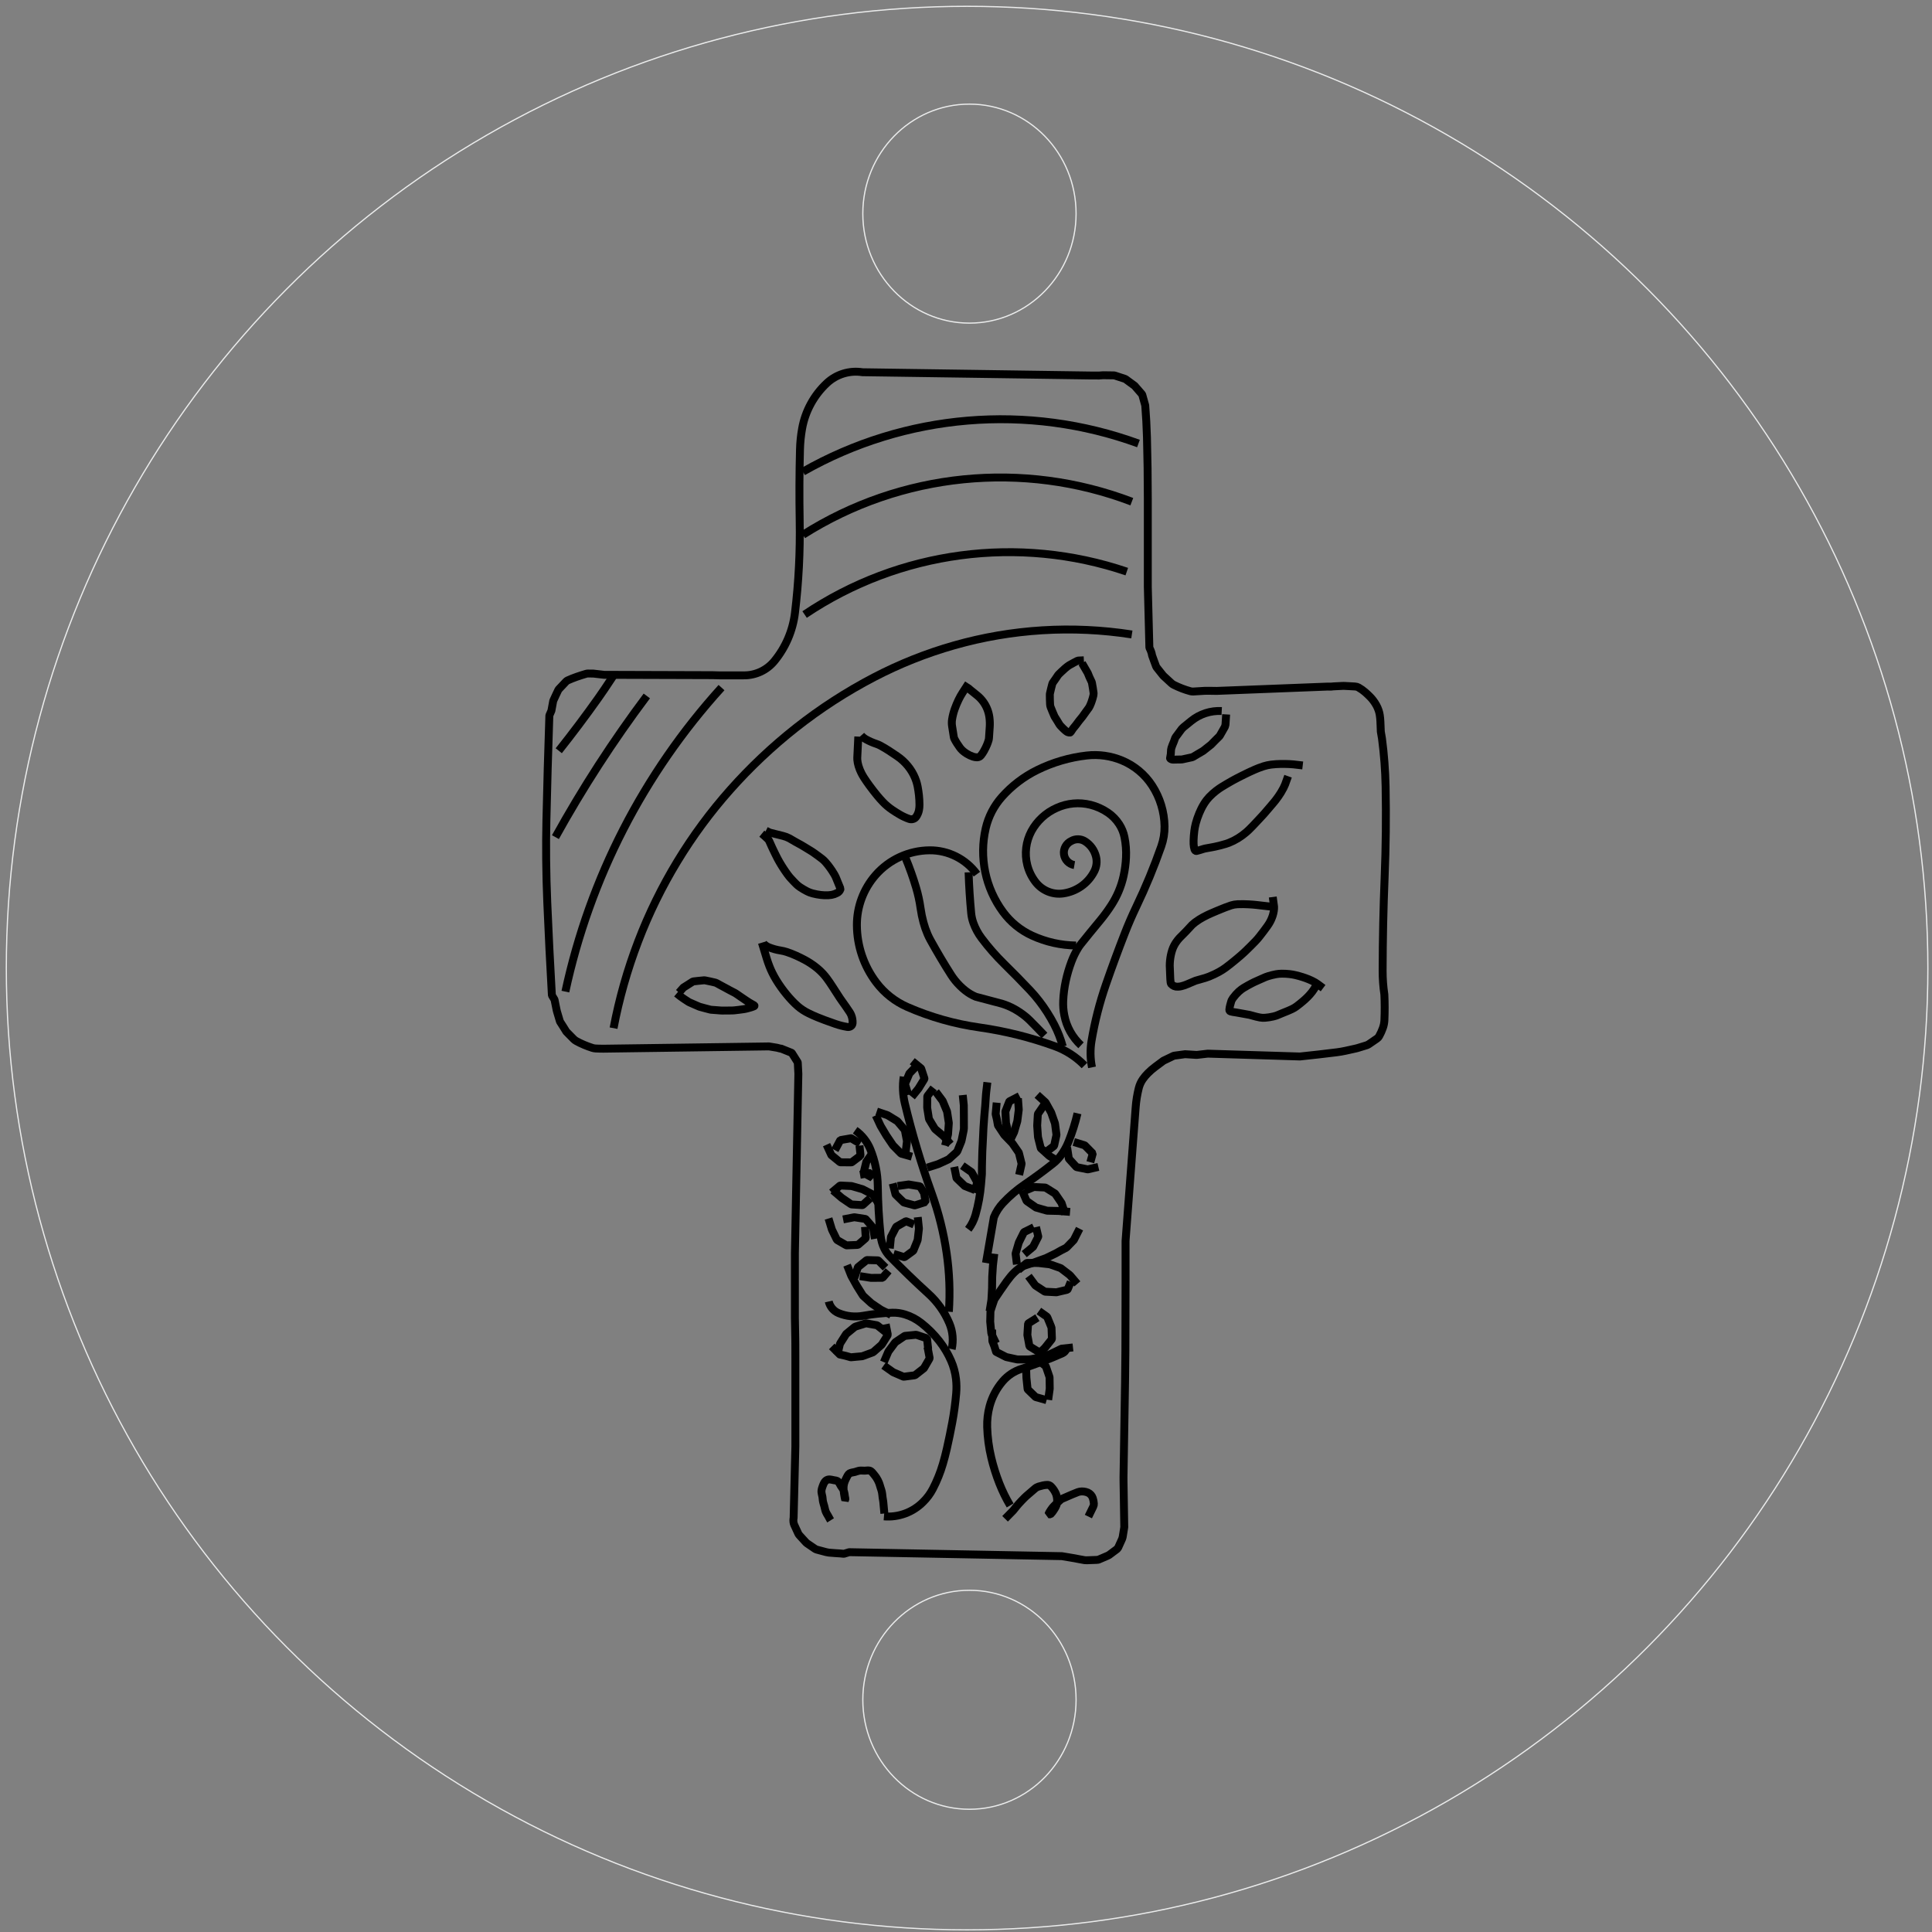 <?xml version="1.0" encoding="UTF-8"?>
<!DOCTYPE svg PUBLIC "-//W3C//DTD SVG 1.0//EN" "http://www.w3.org/TR/2001/REC-SVG-20010904/DTD/svg10.dtd">
<!-- Creator: CorelDRAW 2019 (64-Bit) -->
<svg xmlns="http://www.w3.org/2000/svg" xml:space="preserve" width="122.174mm" height="122.174mm" version="1.0" style="shape-rendering:geometricPrecision; text-rendering:geometricPrecision; image-rendering:optimizeQuality; fill-rule:evenodd; clip-rule:evenodd"
viewBox="0 0 12217.4 12217.4"
 xmlns:xlink="http://www.w3.org/1999/xlink"
 xmlns:xodm="http://www.corel.com/coreldraw/odm/2003">
 <rect x="0" y="0" width="12217.4" height="12217.4" fill="#808080" stroke="none"/>
 <defs>
  <style type="text/css">
   <![CDATA[
    .str0 {stroke:#EBECEC;stroke-width:7.62;stroke-miterlimit:22.926}
    .str1 {stroke:black;stroke-width:50;stroke-linejoin:bevel;stroke-miterlimit:22.926}
    .fil0 {fill:none}
   ]]>
  </style>
 </defs>
 <g id="_0">
  <g id="_3100751241600">
   <ellipse class="fil0 str0" cx="6115.62" cy="6121.86" rx="6075.66" ry="6081.9"/>
   <ellipse class="fil0 str0" cx="6130.49" cy="1350.85" rx="674.33" ry="692.45"/>
   <ellipse class="fil0 str0" cx="6130.49" cy="10748.85" rx="674.33" ry="692.45"/>
  </g>
 </g>
 <g id="_0_0">
  <g id="_3100751268128">
   <path class="fil0 str1" d="M6234.97 7986.76l49.79 -288.83c13.68,-33.66 33.45,-64.51 58.32,-91.05 41.04,-43.75 86.77,-82.92 136.35,-116.69 61.86,-42.08 122.1,-86.41 180.68,-132.92 17.12,-13.52 32.46,-29.18 45.63,-46.61 21.12,-27.78 38.34,-58.27 51.29,-90.63 23.36,-58.37 42.35,-118.4 56.81,-179.58"/>
   <path class="fil0 str1" d="M6444.68 7429.59l14.15 -62.9 0.78 -3.96c0.36,-1.3 0.57,-2.6 0.62,-3.9l-7.8 -31.32 -7.75 -31.26 -1.09 -3.9c-0.26,-1.3 -0.68,-2.55 -1.2,-3.8l-18.31 -26.53 -18.32 -26.54 -2.34 -3.27c-0.57,-0.89 -1.14,-1.72 -1.77,-2.55 -0.2,-0.26 -0.36,-0.52 -0.57,-0.73l-22.42 -23.2 -22.37 -23.21 -2.81 -2.91c-0.73,-0.68 -1.46,-1.4 -2.18,-2.18 -0.21,-0.21 -0.42,-0.47 -0.58,-0.73l-20.03 -30.23 -20.03 -30.28 -6.34 -35.84 -8.17 -35.22 6.61 -72.26"/>
   <path class="fil0 str1" d="M6123.12 7773.78c20.81,-27.42 36.31,-58.48 45.73,-91.57 17.89,-63.15 29.65,-127.82 35.06,-193.21l2.5 -29.97 2.5 -29.96c0.2,-2.66 0.31,-5.36 0.36,-8.02 0.16,-9.83 0.21,-19.71 0.16,-29.55 0,-4.11 0,-8.22 0.05,-12.27 0.15,-8.43 0.31,-16.86 0.52,-25.29l0.78 -30.01 0.78 -30.07 0.21 -7.5c0.05,-1.97 0.1,-3.95 0.2,-5.93 0,-0.52 0,-1.04 0.06,-1.61l1.56 -30.02 1.51 -30.02c0.46,-8.27 0.83,-16.59 1.24,-24.92 0.32,-6.71 0.63,-13.37 0.89,-20.08 0.47,-11.23 0.94,-22.42 1.51,-33.66 0.15,-3.79 0.41,-7.59 0.67,-11.39l2.09 -29.97 2.13 -30.01c0,-0.32 0.05,-0.63 0.05,-0.99 0.21,-2.13 0.36,-4.32 0.52,-6.5l0.62 -7.44 2.61 -29.97 2.65 -29.97c0.31,-3.69 0.62,-7.38 0.83,-11.08 0.78,-11.29 1.51,-22.58 2.19,-33.86 0.57,-9.42 1.25,-18.79 2.03,-28.15 0.46,-5.62 1.04,-11.18 1.66,-16.8l7.02 -59.67"/>
   <path class="fil0 str1" d="M6463.62 7529.37l27.46 63.21c0.58,0.73 1.2,1.4 1.88,2.08l1.92 1.98 28.3 19.66 28.3 19.72c0.89,0.36 1.82,0.62 2.76,0.83l2.76 0.78 30.38 8.74 30.33 8.69 2.81 0.62c0.78,0.16 1.56,0.31 2.34,0.47 0.16,0 0.31,0.05 0.47,0.05l34.49 0.78 34.44 0.78c0.16,0 0.26,0 0.42,0.06 0.83,0 1.61,0.05 2.44,0.1l2.86 0.21 68.73 5.46"/>
   <path class="fil0 str1" d="M6479.59 7530.25l57.22 -23.56c0.89,-0.16 1.82,-0.21 2.71,-0.21l2.81 -0.16 33.66 1.72 33.71 1.66c0.83,0.32 1.66,0.73 2.44,1.2l2.5 1.25 28.67 17.79 28.61 17.84c0.62,0.68 1.2,1.41 1.66,2.24l1.67 2.29 18.99 27.89 18.99 27.88c0.36,0.83 0.67,1.72 0.88,2.65 0,0 0.05,0.06 0.05,0.11 0.26,0.88 0.52,1.71 0.84,2.55l20.91 64.14"/>
   <path class="fil0 str1" d="M6697.31 7347.8l-58.79 -36.2 -2.81 -2.03c-0.78,-0.58 -1.61,-1.15 -2.39,-1.77 -0.11,-0.05 -0.26,-0.16 -0.37,-0.26l-25.59 -23.15 -25.6 -23.15c-0.47,-1.04 -0.78,-2.14 -0.93,-3.28l-0.84 -3.33 -7.54 -30.18 -7.6 -30.12 -0.57 -3.38c-0.21,-0.99 -0.36,-1.98 -0.52,-2.96 -0.05,-0.11 -0.05,-0.26 -0.05,-0.42l-2.45 -34.44 -2.39 -34.44c0,-0.26 0,-0.47 0,-0.73 0,-0.88 0.05,-1.82 0.11,-2.7l0.15 -3.44 1.77 -31 1.82 -31.06 0.63 -3.28c0.1,-1.09 0.36,-2.18 0.72,-3.28l39.18 -56.81"/>
   <path class="fil0 str1" d="M6608.4 7289.43l54.99 -41.36c0.1,-0.05 0.15,-0.15 0.21,-0.26 0.52,-0.83 0.98,-1.66 1.45,-2.49 0.52,-0.94 1.04,-1.88 1.51,-2.81 0.05,0 0.05,0 0.05,-0.05l6.56 -30.23 6.55 -30.23 0.47 -3.38c0.21,-1.14 0.37,-2.24 0.42,-3.38l-4.37 -34.13 -4.37 -34.07c0,-0.21 -0.05,-0.37 -0.11,-0.52 -0.26,-0.94 -0.46,-1.88 -0.78,-2.81l-0.88 -3.28 -10.3 -29.24 -10.25 -29.18c-0.36,-0.99 -0.73,-1.98 -1.09,-3.02 0,-0.05 -0.06,-0.16 -0.06,-0.21 -0.31,-1.09 -0.72,-2.18 -1.19,-3.22l-16.6 -30.13 -16.65 -30.07 -1.97 -2.75c-0.57,-0.84 -1.15,-1.62 -1.77,-2.4 -0.1,-0.1 -0.21,-0.2 -0.31,-0.31l-50.83 -46.35"/>
   <path class="fil0 str1" d="M6011.32 7235.48l-39.75 -45.52 -2.29 -2.44c-0.57,-0.68 -1.19,-1.35 -1.77,-1.98 -0.15,-0.16 -0.36,-0.31 -0.52,-0.47l-25.7 -21.59 -25.7 -21.59 -2.29 -2.39c-0.67,-0.68 -1.3,-1.35 -1.97,-2.03 -0.11,-0.1 -0.21,-0.26 -0.31,-0.42l-17.33 -28.71 -17.32 -28.77c-0.05,-0.05 -0.05,-0.11 -0.11,-0.21 -0.36,-0.94 -0.72,-1.93 -1.09,-2.86 -0.31,-0.99 -0.68,-1.93 -0.99,-2.91 -0.05,-0.06 -0.05,-0.11 -0.1,-0.21l-5.31 -33.14 -5.3 -33.14c-0.06,-0.21 -0.06,-0.37 -0.06,-0.57 -0.05,-0.94 -0.1,-1.82 -0.1,-2.76l-0.16 -3.33 0.37 -33.61 0.31 -33.55c0.42,-0.99 0.94,-1.93 1.56,-2.81l1.72 -2.81 36.88 -47.86"/>
   <path class="fil0 str1" d="M5513.03 7297.5l-32.2 45.78 -1.3 1.92c-0.47,0.58 -0.89,1.25 -1.25,1.93l-8.32 33.97 -8.38 33.97c0.31,0.52 0.62,1.04 1.04,1.56 0.36,0.52 0.73,0.99 1.09,1.51 0,0 0,0 0.05,0.05l26.48 14.73 26.49 14.72c-0.37,-0.57 -0.68,-1.2 -0.89,-1.87 -0.21,-0.68 -0.52,-1.31 -0.83,-1.93l-6.24 -12.54 -6.25 -12.54c-0.67,-0.1 -1.35,-0.15 -1.97,-0.15l-2.14 -0.05 -59.72 10.4"/>
   <path class="fil0 str1" d="M5976.36 7244.43l17.74 -67.11 0.57 -2.81c0.16,-0.83 0.31,-1.61 0.47,-2.44 0,-0.11 0,-0.26 0.05,-0.42l2.39 -34.6 2.4 -34.64c-0.06,-0.99 -0.16,-1.93 -0.26,-2.86l-0.37 -2.87 -4.78 -31.47 -4.84 -31.48 -0.57 -2.8c-0.11,-0.94 -0.32,-1.88 -0.58,-2.81l-13.37 -32.05 -13.31 -32.05c-0.06,-0.1 -0.11,-0.21 -0.16,-0.36 -0.42,-0.68 -0.89,-1.41 -1.3,-2.13l-1.51 -2.45 -41.62 -55.56"/>
   <path class="fil0 str1" d="M6556.48 8572.71l48.38 -46.4 1.93 -2.03c0.52,-0.63 1.09,-1.2 1.66,-1.82 0.05,-0.06 0.1,-0.16 0.21,-0.26l20.86 -26.22 20.86 -26.22c0.05,-0.06 0.11,-0.11 0.11,-0.21 0.26,-0.73 0.52,-1.51 0.72,-2.29 0.26,-0.78 0.47,-1.56 0.73,-2.39 0,0 0,-0.06 0,-0.11l-1.19 -33.5 -1.2 -33.51c0,-0.05 0,-0.1 -0.05,-0.2 -0.16,-0.84 -0.31,-1.67 -0.52,-2.5 -0.16,-0.83 -0.37,-1.67 -0.52,-2.5 -0.06,-0.05 -0.06,-0.1 -0.11,-0.15l-12.64 -31.01 -12.69 -31.06c-0.05,-0.05 -0.05,-0.05 -0.05,-0.1 -0.53,-0.68 -1.05,-1.36 -1.57,-2.03 -0.46,-0.68 -0.98,-1.3 -1.5,-1.98 0,-0.05 -0.11,-0.1 -0.16,-0.16l-50.15 -35.48"/>
   <path class="fil0 str1" d="M5766.65 7314.56l-66.54 -18.94c-0.78,-0.46 -1.56,-0.98 -2.29,-1.56l-2.24 -1.71 -22.21 -22.58 -22.27 -22.63c-0.62,-0.68 -1.25,-1.3 -1.87,-1.93 -0.05,-0.05 -0.1,-0.1 -0.16,-0.15 -0.67,-0.63 -1.35,-1.3 -1.97,-2.03l-19.41 -28.67 -19.4 -28.61 -1.56 -2.45c-0.47,-0.62 -0.89,-1.3 -1.36,-1.97 -0.05,-0.16 -0.15,-0.26 -0.26,-0.42l-17.68 -29.7 -17.69 -29.76c-0.11,-0.11 -0.16,-0.26 -0.26,-0.42 -0.37,-0.68 -0.73,-1.4 -1.04,-2.13l-1.3 -2.55 -29.09 -62.79"/>
   <path class="fil0 str1" d="M6565.48 8547.53l-53.07 -32.51 -1.4 -1.51c-0.52,-0.47 -0.94,-0.99 -1.35,-1.51l-6.45 -34.96 -6.46 -34.96c0,-0.78 0,-1.51 0.11,-2.24l0.15 -2.24 2.09 -33.24 2.13 -33.29c0.36,-0.52 0.78,-1.04 1.2,-1.51l1.35 -1.56 56.44 -35.43"/>
   <path class="fil0 str1" d="M5726.75 7287.61l8.37 -68.41c0,-0.1 0.05,-0.21 0,-0.31 0,-0.83 -0.05,-1.67 -0.1,-2.55 -0.05,-0.89 -0.11,-1.82 -0.16,-2.76 0,0 0,-0.05 0,-0.05l-5.98 -31.06 -5.98 -31 -0.58 -2.81c-0.1,-0.99 -0.31,-1.88 -0.62,-2.76l-22.27 -26.38 -22.21 -26.32 -2.03 -1.98c-0.62,-0.57 -1.2,-1.09 -1.82,-1.66 -0.1,-0.11 -0.21,-0.16 -0.31,-0.21l-29.4 -18 -29.39 -18c-0.16,-0.11 -0.31,-0.16 -0.47,-0.26 -0.73,-0.31 -1.45,-0.57 -2.18,-0.89l-2.66 -1.04 -65.23 -22.16"/>
   <path class="fil0 str1" d="M5435.15 7244.48l6.45 60.98c-0.31,0.72 -0.67,1.45 -1.09,2.13 -0.42,0.73 -0.83,1.4 -1.25,2.08 0,0.05 0,0.05 0,0.05l-26.74 20.14 -26.69 20.18c-0.83,0.21 -1.77,0.31 -2.65,0.26l-2.71 0.21 -33.45 -0.31 -33.45 -0.31c-0.83,-0.37 -1.56,-0.84 -2.24,-1.46l-2.29 -1.56 -25.85 -21.18 -25.91 -21.17c-0.47,-0.78 -0.88,-1.61 -1.2,-2.5 0,0 0,-0.05 0,-0.05 -0.41,-0.83 -0.78,-1.66 -1.14,-2.5l-27.99 -60.76"/>
   <path class="fil0 str1" d="M6430.68 7995.76l-8.27 -67.37c0.11,-0.78 0.21,-1.51 0.42,-2.18l0.41 -2.24 9.53 -32.57 9.52 -32.56c0,-0.16 0.05,-0.26 0.1,-0.37 0.26,-0.57 0.52,-1.14 0.73,-1.71l0.88 -2.09 15.09 -30.43 15.09 -30.38c0.05,-0.05 0.1,-0.11 0.1,-0.16 0.47,-0.47 0.94,-0.93 1.4,-1.4 0.53,-0.47 1.05,-0.94 1.51,-1.35 0.06,-0.06 0.06,-0.06 0.11,-0.06l60.81 -30.17"/>
   <path class="fil0 str1" d="M5439.16 7231.89l-56.61 -34.02c-0.52,-0.05 -1.04,0.05 -1.56,0.21 -0.1,0.05 -0.15,0.05 -0.2,0.05 -0.47,0.1 -0.99,0.21 -1.46,0.26l-32.52 5.67 -32.56 5.62c-0.31,0.42 -0.63,0.83 -0.89,1.25l-0.88 1.35 -32.72 61.13"/>
   <path class="fil0 str1" d="M6551.48 7759.42l13.58 57.69c0.11,0.47 0.26,0.99 0.37,1.46 0,0.05 0.05,0.1 0.05,0.16 0.21,0.52 0.31,1.04 0.31,1.56l-15.71 30.8 -15.71 30.79 -0.78 1.41c-0.26,0.52 -0.52,0.99 -0.83,1.4l-55.72 46.3"/>
   <path class="fil0 str1" d="M6748.19 7256.14l10.3 67.16 0.41 2.24c0.06,0.73 0.26,1.45 0.52,2.13l22.89 25.13 22.84 25.07 1.72 1.41c0.52,0.52 1.09,0.94 1.72,1.3l33.29 6.76 33.3 6.77 2.23 0.26c0.73,0.1 1.46,0.15 2.19,0.15l66.23 -15.19"/>
   <path class="fil0 str1" d="M6257.91 8292.3l10.93 -68.72 0.36 -2.86c0.11,-0.84 0.16,-1.67 0.26,-2.5 0.05,-0.11 0.05,-0.26 0.05,-0.37l1.93 -34.75 1.87 -34.75c0.05,-0.21 0.05,-0.42 0.05,-0.62 0,-0.78 0,-1.51 0.06,-2.29l0.05 -2.92 0.41 -31.89 0.47 -31.89 0.05 -2.91c0,-0.73 0,-1.51 0.06,-2.29 0,-0.21 0,-0.36 0,-0.57l2.23 -34.75 2.19 -34.7c0,-0.16 0,-0.32 0.05,-0.42 0.05,-0.83 0.16,-1.67 0.21,-2.5l0.31 -2.86 8.01 -69.14"/>
   <path class="fil0 str1" d="M6895 7349.62l14.51 -52.59 0.32 -1.56c0.15,-0.47 0.2,-0.99 0.26,-1.46l-24.77 -25.18 -24.81 -25.13c-0.42,-0.31 -0.89,-0.52 -1.36,-0.78l-1.4 -0.67 -67.48 -20.76"/>
   <path class="fil0 str1" d="M6812.64 8118.9l-44.68 -52.49c-0.06,-0.05 -0.11,-0.1 -0.11,-0.1 -0.78,-0.78 -1.56,-1.56 -2.39,-2.29 -0.73,-0.73 -1.46,-1.46 -2.24,-2.19 -0.05,-0.05 -0.15,-0.1 -0.21,-0.2l-27.36 -20.97 -27.37 -20.96c-0.98,-0.53 -2.08,-0.94 -3.17,-1.25l-3.22 -1.2 -29.29 -10.3 -29.24 -10.25 -3.33 -0.94c-0.89,-0.26 -1.82,-0.52 -2.76,-0.72 -0.15,-0.06 -0.36,-0.11 -0.52,-0.11l-34.28 -3.9 -34.23 -3.9c-0.21,-0.05 -0.42,-0.05 -0.63,-0.05 -0.93,-0.06 -1.87,-0.06 -2.81,-0.11l-3.43 -0.1 -31.01 -0.21 -31 -0.26 -3.44 0.21c-1.09,0 -2.18,0.1 -3.28,0.36l-52.96 44.07"/>
   <path class="fil0 str1" d="M5765.66 6936.24l42.19 -52.07c0.05,-0.11 0.16,-0.26 0.26,-0.37 0.31,-0.47 0.63,-0.99 0.94,-1.51l1.19 -1.87 17.54 -28.56 17.48 -28.56c0.1,-0.68 0.21,-1.36 0.26,-1.98 0.05,-0.68 0.1,-1.3 0.1,-1.92 0,-0.06 0,-0.11 0,-0.11l-9.78 -29.7 -9.73 -29.71 -0.93 -1.98c-0.26,-0.67 -0.58,-1.35 -0.94,-1.92l-55.41 -45.16"/>
   <path class="fil0 str1" d="M6771.18 8106.32l-18.78 45.36 -1.46 2.08c-0.41,0.68 -0.93,1.3 -1.5,1.93l-34.5 8.16 -34.54 8.17c-0.88,0.05 -1.77,0 -2.71,-0.1l-2.7 -0.16 -32.67 -1.72 -32.73 -1.71c-0.83,-0.31 -1.61,-0.63 -2.44,-0.99l-2.45 -1.04 -27.41 -17.85 -27.42 -17.89 -2.08 -1.72c-0.57,-0.47 -1.14,-0.99 -1.72,-1.46 -0.1,-0.1 -0.2,-0.2 -0.26,-0.31l-42.14 -57.02"/>
   <path class="fil0 str1" d="M5743.71 6923.65l-20.81 -68.72c0.1,-0.57 0.26,-1.09 0.52,-1.56l0.62 -1.62 13.27 -31.52 13.26 -31.53c0.32,-0.47 0.68,-0.88 1.1,-1.25l1.14 -1.3 47.45 -49.26"/>
   <path class="fil0 str1" d="M6628.38 8852.18l9.46 -67.94 0.16 -2.24c0.05,-0.67 0.1,-1.35 0.16,-2.03 0,-0.05 0,-0.15 0,-0.26l-0.52 -34.28 -0.52 -34.28c0,-0.05 0,-0.05 -0.06,-0.11 -0.1,-0.73 -0.2,-1.4 -0.31,-2.13 -0.1,-0.68 -0.21,-1.35 -0.31,-2.03 -0.05,-0.05 -0.05,-0.15 -0.05,-0.21l-11.14 -32.46 -11.08 -32.41c-0.41,-0.63 -0.83,-1.2 -1.3,-1.77 -0.47,-0.62 -0.88,-1.2 -1.35,-1.77 0,0 0,0 0,0l-53.32 -43.13"/>
   <path class="fil0 str1" d="M6166.09 7525.78l-63.42 -25.18 -1.51 -0.78c-0.52,-0.26 -0.98,-0.52 -1.45,-0.83l-24.61 -23.62 -24.56 -23.67 -1.09 -1.25c-0.36,-0.42 -0.73,-0.83 -0.99,-1.3l-14.15 -70.24"/>
   <path class="fil0 str1" d="M6618.39 8854.01l-66.23 -18.47 -2.08 -0.84c-0.73,-0.26 -1.41,-0.57 -2.03,-0.93l-24.66 -23.99 -24.61 -23.98c-0.26,-0.67 -0.41,-1.4 -0.46,-2.13l-0.42 -2.24 -3.59 -34.18 -3.54 -34.23c0,-0.16 -0.05,-0.36 -0.05,-0.52 0,-0.57 0,-1.2 -0.05,-1.77l-0.05 -2.29 -1.93 -68.72"/>
   <path class="fil0 str1" d="M6162.08 7543.73l16.76 -65.97 -0.06 -1.56c0,-0.52 -0.05,-1.04 -0.1,-1.56l-16.54 -29.76 -16.55 -29.7 -0.88 -1.46c-0.26,-0.52 -0.52,-0.99 -0.89,-1.41l-58.47 -41.04"/>
   <path class="fil0 str1" d="M6273.94 8408.26l1.56 72.58 12.64 33.03c3.48,11.55 7.07,23.05 10.77,34.55 0.05,0.26 0.26,0.52 0.52,0.62l27.73 14.15 27.67 14.2 4.69 2.24c1.14,0.62 2.34,1.25 3.58,1.82 0.37,0.16 0.68,0.26 1.05,0.37l30.43 6.6 30.38 6.61 5.1 0.94c1.3,0.31 2.65,0.57 3.95,0.83 0.37,0.05 0.73,0.05 1.1,0.05l31.11 0 31.11 0c8.22,0 16.38,-0.73 24.45,-2.08 17.48,-2.97 34.8,-6.56 52.02,-10.87 17.22,-4.27 34.29,-9.16 51.19,-14.57 7.76,-2.5 15.35,-5.52 22.69,-9.1l27.99 -13.58 27.98 -13.58c1.41,-0.73 2.87,-1.41 4.27,-2.13 0.16,-0.06 0.26,-0.11 0.42,-0.21 1.45,-0.89 3.01,-1.62 4.63,-2.14l72.15 -7.69"/>
   <path class="fil0 str1" d="M6382.77 7221.13l29.76 -61.29c0.26,-0.73 0.47,-1.46 0.67,-2.18l0.68 -2.14 9.57 -32.72 9.58 -32.67c0.15,-0.73 0.26,-1.51 0.36,-2.24l0.31 -2.24 4.27 -33.81 4.32 -33.76c0,-0.78 0,-1.51 -0.06,-2.29l-0.1 -2.24 -4.94 -67.94"/>
   <path class="fil0 str1" d="M4279.23 6282.19c15.09,12.75 30.9,24.56 47.39,35.43 8.9,5.83 17.79,11.66 26.74,17.43 1.04,0.68 2.14,1.3 3.23,1.87 1.19,0.68 2.39,1.25 3.64,1.82 9.78,4.38 19.61,8.75 29.45,13.06 10.19,4.43 20.44,8.85 30.64,13.27 1.09,0.47 2.18,0.88 3.28,1.25 1.19,0.41 2.39,0.78 3.64,1.14 10.66,2.97 21.38,5.83 32.1,8.69 10.14,2.71 20.23,5.36 30.38,7.91 1.45,0.41 2.96,0.73 4.42,0.99 1.72,0.26 3.49,0.46 5.2,0.62 9.52,0.78 18.99,1.51 28.51,2.13l33.77 2.6c1.5,0.06 3.06,0.11 4.63,0.11 10.5,-0.05 21.01,-0.05 31.52,-0.16 10.56,-0.05 21.12,-0.15 31.68,-0.31 2.19,-0.05 4.32,-0.1 6.51,-0.26 3.74,-0.21 7.44,-0.52 11.13,-0.94 9.26,-0.98 18.52,-2.08 27.78,-3.27 9.31,-1.15 18.57,-2.45 27.89,-3.8 3.59,-0.57 7.18,-1.2 10.71,-1.93 3.75,-0.72 7.49,-1.61 11.24,-2.6 7.91,-2.08 15.76,-4.26 23.62,-6.6 7.23,-2.09 14.31,-4.79 21.12,-8.02 1.04,-0.52 1.67,-1.56 1.56,-2.7 -0.05,-0.78 -0.47,-1.46 -1.09,-1.87 -7.28,-4.53 -14.67,-8.8 -22.27,-12.75 -3.22,-1.72 -6.4,-3.54 -9.52,-5.51 -7.23,-4.53 -14.36,-9.16 -21.43,-13.95 -9.99,-6.76 -20.03,-13.58 -30.02,-20.34 -1.46,-0.99 -2.91,-2.03 -4.37,-3.02 -8.69,-6.08 -17.43,-12.07 -26.17,-18 -2.29,-1.5 -4.58,-3.01 -6.97,-4.42 -0.99,-0.57 -1.98,-1.14 -3.02,-1.66 -10.3,-5.41 -20.6,-10.77 -30.95,-16.08l-31.01 -16.85 -28.87 -15.46c-7.44,-4.26 -14.98,-8.42 -22.58,-12.43 -2.18,-1.14 -4.42,-2.18 -6.76,-3.02 -1.2,-0.41 -2.39,-0.78 -3.64,-1.09 -10.51,-2.5 -21.07,-4.94 -31.63,-7.28 -10.2,-2.29 -20.4,-4.42 -30.65,-6.35 -2.23,-0.42 -4.47,-0.68 -6.76,-0.78 -0.16,0 -0.31,0 -0.47,0 -12.01,1.14 -24.08,2.34 -36.1,3.49 -10.15,0.98 -20.24,2.13 -30.33,3.48 -1.67,0.26 -3.33,0.68 -4.89,1.25 -0.63,0.21 -1.25,0.52 -1.82,0.88 -9.42,5.99 -18.84,12.02 -28.2,18.11l-29.97 18.94 -27.83 31.68"/>
   <path class="fil0 str1" d="M6378.76 7171.65l-16.33 -66.17 -0.52 -2.24c-0.21,-0.73 -0.37,-1.46 -0.47,-2.19l-1.66 -34.07 -1.72 -34.03c0,-0.78 -0.05,-1.5 -0.11,-2.23 0,-0.05 0,-0.05 0,-0.05 -0.1,-0.79 -0.1,-1.51 -0.05,-2.24l11.55 -29.66 11.55 -29.65 0.83 -2.13c0.21,-0.73 0.52,-1.41 0.94,-2.03l64.51 -33.56"/>
   <path class="fil0 str1" d="M4818.04 5961.15l30.18 99.37c5.15,16.86 10.92,33.56 17.37,50 5.62,14.46 11.92,28.66 18.83,42.55 7.5,15.09 15.61,29.81 24.35,44.22 9.89,16.23 20.4,32.1 31.48,47.55 20.6,28.77 43.02,56.14 67.16,81.94 11.96,12.85 24.61,24.97 37.82,36.47 10.04,8.69 20.71,16.7 31.84,23.93 11.18,7.28 22.73,13.89 34.7,19.77 19.04,9.47 38.45,18.21 58.16,26.22 15.45,6.35 31.06,12.38 46.72,18.21 22.01,8.16 44.12,16.02 66.33,23.67 24.56,8.48 49.79,14.88 75.44,19.09 6.81,1.15 13.78,-0.05 19.87,-3.33 7.7,-4.16 12.69,-12.07 13.21,-20.86 0.94,-17.95 -2.18,-35.84 -9.26,-52.39 -2.6,-6.14 -5.82,-12.07 -9.52,-17.63 -16.23,-24.51 -32.98,-48.65 -50.25,-72.42 -4.32,-5.93 -8.48,-11.97 -12.54,-18.16 -15.35,-23.41 -30.54,-46.98 -45.63,-70.6 -11.23,-17.63 -23.09,-34.9 -35.48,-51.76 -7.7,-10.4 -15.92,-20.39 -24.71,-29.91 -10.92,-11.86 -22.68,-23 -35.06,-33.35 -14,-11.6 -28.62,-22.37 -43.81,-32.26 -12.33,-8.01 -24.97,-15.45 -37.92,-22.37 -17.22,-9.15 -34.75,-17.79 -52.55,-25.8 -19.4,-8.79 -39.22,-16.49 -59.46,-23.2 -12.59,-4.16 -25.49,-7.29 -38.65,-9.31 -25.44,-3.91 -50.36,-10.72 -74.24,-20.35 -13.01,-5.25 -24.77,-13.26 -34.44,-23.51"/>
   <path class="fil0 str1" d="M5847.55 7550.02l-28.25 -45.78 -0.99 -1.14c-0.31,-0.37 -0.68,-0.68 -1.04,-0.99l-34.34 -5.78 -34.33 -5.72 -1.56 -0.21c-0.52,-0.05 -1.04,-0.15 -1.57,-0.15l-68.87 9.88"/>
   <path class="fil0 str1" d="M4817.73 5271.89c13.37,10.92 26.22,22.47 38.5,34.59 3.27,3.23 5.88,7.03 7.75,11.19l17.17 38.13c2.18,4.68 4.37,9.37 6.6,14.05 3.85,8.06 7.76,16.13 11.66,24.14 4.06,8.37 8.17,16.7 12.38,25.02 2.29,4.63 4.68,9.21 7.13,13.74 3.33,6.24 6.76,12.43 10.3,18.57 3.85,6.66 7.75,13.26 11.81,19.82 3.53,5.77 7.18,11.55 10.92,17.22 4.32,6.71 8.74,13.32 13.22,19.92 4.94,7.29 10.04,14.47 15.24,21.54 3.22,4.48 6.66,8.85 10.14,13.16 2.6,3.18 5.31,6.3 8.07,9.37 6.19,6.81 12.48,13.63 18.83,20.34 6.19,6.56 12.54,13.01 18.99,19.3 3.07,2.97 6.19,5.78 9.47,8.43 4.06,3.33 8.27,6.5 12.64,9.42 7.23,4.83 14.57,9.46 22.06,13.89 7.7,4.52 15.55,8.84 23.51,12.9 5.1,2.6 10.3,4.89 15.66,6.97 6.09,2.34 12.28,4.32 18.57,6.03 8.74,2.29 17.59,4.32 26.54,5.93 8.48,1.62 17.06,2.92 25.7,3.96 7.28,0.88 14.61,1.46 22,1.77 8.69,0.41 17.38,0.36 26.07,-0.11 6.76,-0.31 13.42,-1.09 20.08,-2.23 12.02,-2.14 23.62,-6.14 34.33,-11.87 10.15,-4.57 17.9,-13.11 21.44,-23.61 0.15,-2.35 -0.16,-4.69 -0.94,-6.92 -4,-11.03 -8.48,-21.96 -13.37,-32.62l-15.66 -38.34c-2.55,-5.52 -5.41,-10.93 -8.53,-16.18 -4.79,-8.22 -9.83,-16.24 -15.09,-24.14 -7.85,-11.81 -16.18,-23.31 -24.92,-34.49 -5.2,-6.66 -10.61,-13.11 -16.23,-19.41 -3.74,-4.21 -7.7,-8.22 -11.81,-12.02 -3.02,-2.75 -6.14,-5.41 -9.36,-7.96 -8.01,-6.24 -16.18,-12.38 -24.4,-18.36 -9.31,-6.76 -18.63,-13.48 -27.94,-20.13 -2.5,-1.83 -5.04,-3.54 -7.59,-5.26 -2.71,-1.82 -5.41,-3.54 -8.17,-5.25 -9.42,-5.83 -18.78,-11.55 -28.25,-17.28 -10.04,-6.08 -20.08,-12.12 -30.12,-18.15 -2.14,-1.25 -4.22,-2.5 -6.35,-3.7l-37.51 -20.65 -37.09 -21.54c-12.54,-6.55 -25.86,-11.6 -39.64,-14.98 -26.8,-6.45 -53.59,-13.16 -80.23,-20.13 -2.65,-0.68 -5.2,-1.67 -7.59,-2.86l-20.29 -10.15"/>
   <path class="fil0 str1" d="M5843.54 7541.96l8.43 54.52 0.1 2.6c0.05,0.83 0.05,1.61 0,2.39l-31.58 9.94 -31.63 9.88 -2.65 0.63c-0.88,0.26 -1.77,0.42 -2.65,0.52l-32 -8.58 -31.99 -8.64 -2.55 -0.89c-0.89,-0.26 -1.72,-0.57 -2.5,-0.98l-23.77 -23.1 -23.73 -23.1 -2.03 -1.93c-0.67,-0.57 -1.35,-1.24 -1.87,-1.97l-17.79 -69.56"/>
   <path class="fil0 str1" d="M5427.61 4658l-2.76 57.85c-1.51,25.34 -2.76,50.73 -3.75,76.12 -0.15,4.16 -0.05,8.37 0.32,12.53 1.19,13.58 3.79,27 7.8,40.06 4.73,15.4 10.77,30.38 18.1,44.74 5.21,10.2 10.98,20.14 17.17,29.76 10.46,16.13 21.33,31.94 32.73,47.45 8.68,11.81 17.48,23.46 26.48,35.06 7.85,10.09 15.81,20.08 23.93,29.91 11.44,13.79 23.3,27.21 35.69,40.17 8.42,8.79 17.27,17.16 26.58,25.07 10.14,8.59 20.71,16.65 31.73,24.14 16.24,11.03 32.83,21.49 49.84,31.32 18.16,10.56 37.31,19.35 57.18,26.22 7.23,2.55 14.98,3.07 22.47,1.51 9,-1.82 16.96,-7.02 22.22,-14.52 9,-12.85 15.19,-27.46 18.1,-42.86 2.08,-10.98 3.07,-22.06 3.02,-33.2 -0.05,-20.34 -1.2,-40.68 -3.38,-60.92 -1.98,-18.15 -4.68,-36.2 -8.12,-54.15 -2.24,-11.55 -5.15,-22.95 -8.79,-34.08 -9.31,-28.2 -22.79,-54.83 -39.95,-79.07 -16.96,-23.94 -37.2,-45.42 -60.04,-63.89 -6.24,-5.1 -12.75,-9.94 -19.41,-14.46 -17.94,-12.38 -36.1,-24.45 -54.41,-36.32 -17.38,-11.18 -35.17,-21.74 -53.38,-31.57 -7.86,-4.27 -16.13,-7.86 -24.66,-10.67 -22.68,-7.49 -44.64,-17.06 -65.55,-28.61 -11.6,-6.45 -22.06,-14.78 -30.9,-24.66"/>
   <path class="fil0 str1" d="M5555.95 7612.03l-35.74 -57.64c-0.78,-0.57 -1.56,-1.04 -2.44,-1.35 -0.06,-0.05 -0.11,-0.05 -0.11,-0.05 -0.83,-0.42 -1.61,-0.84 -2.44,-1.25l-27.58 -14.36 -27.62 -14.36 -2.5 -1.3c-0.83,-0.47 -1.66,-0.88 -2.55,-1.25l-32.56 -9.47 -32.57 -9.46 -2.76 -0.73c-0.88,-0.26 -1.77,-0.47 -2.7,-0.63l-33.92 -1.61 -33.87 -1.61 -2.65 0.36c-0.89,0.05 -1.77,0.21 -2.61,0.47l-51.92 43.75"/>
   <path class="fil0 str1" d="M6124.11 4322.86l-37.57 58.11c-9.1,14.16 -17.37,28.83 -24.65,44.02 -8.95,18.52 -16.91,37.45 -23.88,56.81 -7.91,21.9 -13.69,44.48 -17.33,67.52 -2.23,14.1 -2.18,28.46 0,42.61l5.41 34.13 5.41 34.18c0.63,4.06 1.88,8.01 3.7,11.65 4.99,9.99 10.56,19.67 16.59,29.03 5.78,8.9 11.76,17.69 17.95,26.33 2.34,3.33 4.89,6.5 7.65,9.52 4.63,5.15 9.68,9.93 15.03,14.36 6.35,5.2 13.01,10.04 19.98,14.41 12.69,8.11 26.38,14.62 40.68,19.35 8.33,2.71 16.96,4.11 25.7,4.21 5.15,0.06 10.25,-1.3 14.73,-3.79 4.05,-2.35 7.59,-5.36 10.45,-9 6.82,-8.59 12.85,-17.74 18.21,-27.26 3.96,-7.18 7.81,-14.47 11.45,-21.85 2.65,-5.47 5.2,-10.98 7.54,-16.65 3.95,-9.42 7.39,-19.1 10.25,-28.93 1.46,-4.94 2.39,-10.04 2.7,-15.19l2.29 -34.54 2.34 -34.5c1.36,-20.18 0.68,-40.47 -1.92,-60.55 -2.24,-17.01 -6.4,-33.71 -12.49,-49.79 -13.37,-35.11 -35.84,-66.02 -65.13,-89.58l-53.85 -43.44"/>
   <path class="fil0 str1" d="M5503.04 7576.97l-46.51 42.35c0,0 0,0 -0.05,0.05 -0.62,0.26 -1.2,0.52 -1.82,0.73 -0.68,0.31 -1.3,0.52 -1.98,0.73l-33.6 -2.14 -33.61 -2.13c-0.05,0 -0.11,0 -0.16,0 -0.62,-0.21 -1.25,-0.42 -1.92,-0.68 -0.63,-0.2 -1.25,-0.41 -1.88,-0.67 -0.05,0 -0.1,-0.05 -0.15,-0.05l-27.78 -19.05 -27.78 -18.98 -1.82 -1.36c-0.52,-0.31 -0.99,-0.67 -1.51,-1.04 -0.11,-0.1 -0.21,-0.15 -0.31,-0.26l-54.68 -46.61"/>
   <path class="fil0 str1" d="M6854.06 4175.48l-35.22 1.72c-2.66,0.52 -5.21,1.35 -7.65,2.49 -7.29,3.44 -14.41,7.18 -21.38,11.24l-28.1 15.66c-3.9,2.45 -7.75,5.1 -11.49,7.91 -4.84,3.64 -9.52,7.44 -14.15,11.44 -0.89,0.78 -1.83,1.62 -2.76,2.45 -6.76,6.24 -13.58,12.48 -20.4,18.73 -5.46,5.04 -10.82,10.19 -16.07,15.5 -2.08,2.08 -4.01,4.27 -5.88,6.56l-17.06 25.28c-5.52,7.65 -10.93,15.35 -16.29,23.1 -0.62,0.93 -1.19,1.92 -1.66,2.96 -0.83,1.72 -1.46,3.49 -1.93,5.31 -2.49,9.1 -4.83,18.26 -7.02,27.47 -2.5,10.51 -4.94,21.07 -7.34,31.58 -0.26,1.3 -0.46,2.6 -0.62,3.9 -0.21,1.82 -0.31,3.64 -0.26,5.46 0,10.51 0.16,21.07 0.42,31.58 0.26,9.99 0.67,19.98 1.3,29.97 0.15,2.6 0.52,5.2 1.09,7.75 0.57,2.86 1.4,5.67 2.44,8.37 3.49,9.21 7.18,18.42 11.03,27.47 4.43,10.35 8.85,20.66 13.32,30.96 0.21,0.57 0.47,1.09 0.78,1.61l15.97 25.33 15.04 24.98c2.08,2.75 4.26,5.46 6.61,8.01 4.99,5.36 10.09,10.61 15.34,15.76 4.32,4.27 8.8,8.43 13.32,12.43 2.34,2.14 4.79,4.11 7.34,5.99 6.81,5.77 15.66,8.58 24.55,7.8 1.2,-0.57 2.29,-1.51 3.12,-2.6 5.31,-7.28 10.41,-14.77 15.19,-22.47 0.21,-0.32 0.42,-0.63 0.68,-0.89 5.62,-6.97 11.24,-13.84 16.91,-20.76l20.13 -26.94 21.8 -26.75 20.65 -29.02c6.51,-8.95 13.06,-17.85 19.56,-26.8 0.11,-0.15 0.26,-0.31 0.37,-0.47 2.39,-3.9 4.63,-7.9 6.61,-12.06 2.65,-5.62 5.09,-11.29 7.23,-17.07 1.35,-3.48 2.55,-6.97 3.74,-10.51 2.08,-6.24 4.11,-12.59 6.09,-18.88 2.03,-6.56 3.75,-13.22 5.1,-19.98 0.73,-3.64 1.09,-7.39 1.09,-11.13 0.05,-1.77 -0.1,-3.54 -0.31,-5.26 -1.41,-10.25 -2.91,-20.44 -4.53,-30.64 -1.66,-10.2 -3.43,-20.39 -5.36,-30.54 -0.41,-2.13 -0.93,-4.21 -1.61,-6.29l-15.09 -32.26 -10.3 -25.13 -36.05 -62.06"/>
   <path class="fil0 str1" d="M7725.77 4496.31c-69.97,-3.74 -138.75,18.63 -193.11,62.8l-24.82 20.18 -24.81 20.13c-0.16,0.11 -0.26,0.21 -0.37,0.37 -1.77,1.77 -3.48,3.54 -5.2,5.3 -1.72,1.77 -3.38,3.54 -5.05,5.31 -0.15,0.16 -0.26,0.31 -0.41,0.47l-19.04 25.7 -19.04 25.65c-0.94,1.25 -1.72,2.6 -2.29,4.05 -2.81,7.29 -5.47,14.68 -7.96,22.06 -0.11,0.37 -0.21,0.73 -0.37,1.04 -3.27,8.07 -6.55,16.08 -9.88,24.09 -2.24,5.46 -4.16,10.98 -5.83,16.65 -1.04,3.54 -1.77,7.13 -2.23,10.77l-1.57 26.58c-1.66,9.11 -3.17,18.26 -4.63,27.42 -0.05,0.47 0,0.93 0.16,1.4 5.78,5.26 13.37,7.96 21.17,7.49l28.41 -0.72c7.39,0.1 14.77,0.05 22.16,-0.21 1.77,-0.05 3.59,-0.26 5.36,-0.63l31.27 -6.81 31.21 -6.76c1.67,-0.37 3.23,-0.99 4.68,-1.83 10.2,-5.77 20.24,-11.75 30.13,-17.94l34.23 -20.14 25.12 -19.82 25.08 -19.77 27.89 -28.35c8.58,-8.22 17.01,-16.65 25.33,-25.13 1.04,-1.09 1.93,-2.24 2.65,-3.54l15.82 -27.78 15.76 -27.83c0.16,-0.21 0.26,-0.47 0.31,-0.73 0.68,-2.23 1.31,-4.47 1.88,-6.71 0.62,-2.44 1.3,-4.94 1.92,-7.39 0,-0.05 0,-0.1 0,-0.15l4.01 -63.84"/>
   <path class="fil0 str1" d="M8238 4840.5l-57.28 -6.66c-8.53,-0.78 -17.06,-1.4 -25.54,-1.87 -10.2,-0.52 -20.45,-0.83 -30.64,-0.93 -9.78,-0.11 -19.56,-0.11 -29.4,0.15 -8.69,0.16 -17.37,0.52 -26.01,1.09 -10.61,0.63 -21.12,1.62 -31.63,2.97 -7.86,1.04 -15.66,2.39 -23.36,4.11 -7.91,1.72 -15.71,3.85 -23.41,6.24 -10.51,3.33 -20.86,7.03 -31.16,10.98 -8.01,3.12 -15.97,6.4 -23.88,9.83 -10.09,4.37 -20.19,8.9 -30.18,13.53 -7.69,3.59 -15.29,7.23 -22.94,10.92 -10.09,4.89 -20.18,9.89 -30.22,14.93 -10.15,5.1 -20.24,10.25 -30.33,15.45 -6.87,3.59 -13.69,7.24 -20.5,10.93 -6.09,3.33 -12.12,6.66 -18.11,10.09 -9.67,5.52 -19.3,11.08 -28.87,16.7 -9.78,5.72 -19.46,11.55 -29.08,17.53 -5.15,3.23 -10.25,6.51 -15.24,9.94 -6.92,4.74 -13.63,9.73 -20.24,14.88 -7.08,5.57 -14.05,11.39 -20.81,17.38 -7.7,6.81 -15.14,13.99 -22.21,21.43 -5.83,6.14 -11.35,12.59 -16.55,19.3 -6.09,7.91 -11.81,16.18 -17.06,24.71 -6.14,9.99 -11.81,20.24 -17.01,30.75 -4.58,9.26 -8.85,18.68 -12.8,28.2 -4.48,10.92 -8.64,21.95 -12.44,33.13 -3.38,9.89 -6.45,19.88 -9.15,29.97 -2.29,8.38 -4.22,16.86 -5.83,25.39 -1.46,7.54 -2.65,15.09 -3.59,22.73 -1.3,10.41 -2.34,20.81 -3.17,31.22 -0.78,9.93 -1.3,19.87 -1.56,29.81 -0.21,7.54 -0.16,15.08 0.15,22.58 0.47,11.75 2.55,23.41 6.14,34.59 1.25,3.8 4.06,6.87 7.7,8.43 1.56,0.68 3.33,0.78 5,0.36 14.67,-3.74 29.23,-8.06 43.64,-12.85 3.13,-1.04 6.35,-1.92 9.63,-2.55 14.88,-2.91 29.81,-5.61 44.79,-8.11 6.66,-1.09 13.27,-2.39 19.87,-3.9 11.55,-2.55 23.05,-5.31 34.5,-8.27 10.97,-2.81 21.95,-5.88 32.82,-9.26 6.66,-2.03 13.32,-4.37 19.82,-6.92 9.63,-3.8 19.05,-8.02 28.31,-12.65 9.93,-5.04 19.71,-10.45 29.18,-16.28 18.37,-11.29 35.85,-24.09 52.18,-38.19 5.62,-4.83 11.13,-9.83 16.44,-15.03 8.12,-7.86 16.02,-15.82 23.83,-23.98 2.18,-2.29 4.37,-4.63 6.55,-6.97 9.63,-10.15 19.2,-20.35 28.77,-30.54 8.48,-9.05 16.96,-18.16 25.39,-27.32 3.54,-3.79 7.02,-7.64 10.46,-11.49 1.77,-2.03 3.53,-4.06 5.3,-6.09 10.36,-12.02 20.66,-24.03 30.96,-36.05 9.31,-10.88 18.57,-21.8 27.73,-32.78 3.33,-4 6.6,-8.06 9.78,-12.12 12.17,-15.55 23.41,-31.79 33.71,-48.59 5.67,-9.16 10.92,-18.57 15.87,-28.14 3.9,-7.6 7.44,-15.35 10.61,-23.26l18.47 -51.5"/>
   <path class="fil0 str1" d="M8041.3 5732.92c-6.51,-0.36 -13.06,-0.88 -19.56,-1.5 -13.27,-1.36 -26.54,-2.87 -39.8,-4.48 -12.7,-1.56 -25.39,-3.07 -38.08,-4.42 -6.92,-0.78 -13.89,-1.4 -20.87,-1.98 -8.68,-0.73 -17.42,-1.3 -26.16,-1.71 -11.19,-0.52 -22.37,-0.94 -33.56,-1.2 -12.59,-0.26 -25.23,-0.1 -37.87,0.52 -7.03,0.36 -14.05,1.14 -20.97,2.39 -6.61,1.2 -13.11,2.86 -19.51,4.89 -12.17,3.9 -24.14,8.17 -36,12.85 -8.84,3.54 -17.69,7.08 -26.53,10.67 -9.78,3.95 -19.51,7.96 -29.24,11.96 -12.07,5 -24.08,10.15 -36.05,15.4 -7.08,3.07 -14.1,6.35 -21.12,9.68 -9.52,4.58 -18.94,9.42 -28.2,14.46 -8.27,4.53 -16.39,9.26 -24.35,14.26 -8.94,5.62 -17.63,11.6 -26.06,18 -6.56,4.94 -12.9,10.3 -18.89,15.97l-38.6 41.41 -41.67 42.03c-7.18,7.96 -13.89,16.34 -20.03,25.13 -5.41,7.7 -10.19,15.71 -14.46,24.09 -4.21,8.38 -7.86,17.01 -10.82,25.91 -3.59,10.71 -6.5,21.59 -8.74,32.67 -4.53,22 -6.87,44.38 -7.02,66.85l2.6 63.47c0.2,14.1 1.19,28.14 2.91,42.14 0.42,3.48 1.56,6.76 3.38,9.73 10.46,12.12 26.01,18.57 41.99,17.43 7.38,-0.11 14.77,-1.05 21.95,-2.81 11.24,-2.76 22.21,-6.35 32.88,-10.72l57.49 -24.3 61.33 -17.53c8.48,-2.6 16.86,-5.57 25.13,-8.89 10.82,-4.37 21.48,-9 31.99,-14.05 9.89,-4.68 19.67,-9.68 29.35,-14.93 7.54,-4.16 14.93,-8.53 22.21,-13.16 6.24,-3.96 12.33,-8.12 18.31,-12.49 9.52,-6.97 18.89,-14.05 28.15,-21.38 7.49,-5.88 14.93,-11.81 22.26,-17.85 7.76,-6.29 15.51,-12.64 23.15,-19.04 8.8,-7.33 17.43,-14.77 26.07,-22.26 6.29,-5.52 12.48,-11.08 18.57,-16.75 4.47,-4.11 8.84,-8.28 13.21,-12.49 9.94,-9.68 19.83,-19.41 29.71,-29.19 9.73,-9.62 19.35,-19.4 28.82,-29.29 4.53,-4.68 8.9,-9.46 13.11,-14.3 3.8,-4.37 7.44,-8.79 11.03,-13.27 8.95,-11.34 17.85,-22.79 26.59,-34.28 8.58,-11.34 17.01,-22.74 25.28,-34.29 3.43,-4.73 6.66,-9.57 9.68,-14.51 10.09,-16.18 18.1,-33.56 23.98,-51.71 3.12,-9.94 5.51,-20.08 7.07,-30.39 1.3,-8.74 1.82,-17.53 1.46,-26.37l-8.22 -61.03"/>
   <path class="fil0 str1" d="M8366.81 6248.74l-34.13 -25.54c-5.04,-3.75 -10.3,-7.18 -15.76,-10.35 -6.87,-4.06 -13.94,-7.81 -21.17,-11.24 -6.04,-2.91 -12.18,-5.67 -18.37,-8.22 -6.86,-2.86 -13.84,-5.57 -20.86,-8.06 -6.24,-2.24 -12.48,-4.37 -18.78,-6.35 -7.18,-2.29 -14.46,-4.48 -21.75,-6.5 -7.85,-2.19 -15.81,-4.27 -23.82,-6.14 -5.99,-1.41 -12.02,-2.6 -18.05,-3.7 -6.61,-1.14 -13.27,-2.08 -19.93,-2.81 -7.8,-0.88 -15.66,-1.56 -23.52,-1.97 -8.47,-0.47 -16.95,-0.68 -25.43,-0.57 -6.3,0.05 -12.59,0.36 -18.89,0.98 -5.93,0.58 -11.86,1.41 -17.69,2.5 -8.22,1.56 -16.44,3.33 -24.55,5.31 -7.34,1.82 -14.62,3.85 -21.85,6.03 -5.36,1.61 -10.67,3.44 -15.92,5.41 -2.4,0.94 -4.79,1.88 -7.13,2.86 -9.62,4.22 -19.25,8.43 -28.87,12.75 -12.12,5.41 -24.25,10.82 -36.37,16.23 -0.62,0.26 -1.19,0.52 -1.71,0.78 -5.21,2.5 -10.41,5.05 -15.51,7.7 -8.06,4.21 -16.07,8.48 -24.03,12.85 -9.21,5 -18.26,10.25 -27.21,15.71 -5,3.02 -9.83,6.3 -14.52,9.73 -5.98,4.32 -11.65,9 -17.06,14 -6.4,5.93 -12.54,12.12 -18.36,18.62 -6.46,7.28 -12.59,14.83 -18.37,22.68 -3.33,4.58 -6.35,9.47 -8.95,14.57 -0.62,1.3 -1.19,2.65 -1.56,4.06 -2.7,8.95 -5.2,17.95 -7.65,27 -2.44,9.31 -4.16,18.78 -5.04,28.3 -0.21,2.34 0.41,4.68 1.77,6.61 1.4,1.97 3.43,3.38 5.77,4 10.25,2.76 20.76,4.74 31.32,5.98 1.56,0.16 3.17,0.42 4.73,0.68 12.18,2.13 24.35,4.32 36.52,6.56l47.61 8.63 41.93 11.34c7.91,2.14 15.92,3.9 23.98,5.31 5.52,0.99 11.13,1.61 16.81,1.87 5.35,0.21 10.76,0.11 16.12,-0.31 8.64,-0.73 17.27,-1.77 25.86,-3.12 8.58,-1.35 17.11,-3.02 25.59,-4.94 5.73,-1.25 11.35,-2.81 16.86,-4.63 2.55,-0.78 5.05,-1.72 7.49,-2.71 10.67,-4.37 21.28,-8.79 31.84,-13.32l38.76 -15.71c8.11,-3.33 16.13,-6.92 24.03,-10.77 5.1,-2.49 10.1,-5.2 14.93,-8.11 4.37,-2.66 8.59,-5.52 12.7,-8.54 7.59,-5.56 15.09,-11.34 22.42,-17.32 6.82,-5.57 13.63,-11.18 20.39,-16.91 4.01,-3.43 8.02,-6.92 11.92,-10.51 5.41,-4.89 10.66,-9.93 15.81,-15.08 4.79,-4.84 9.47,-9.84 14,-14.93 5.04,-5.67 9.88,-11.5 14.51,-17.54 3.96,-5.2 7.7,-10.5 11.24,-16.02l23.1 -36.62"/>
   <path class="fil0 str1" d="M6794.12 5470.52c-34.54,-5.94 -61.28,-33.61 -65.96,-68.36 -4.68,-34.76 14.62,-68.99 46.35,-83.92 27.21,-15.45 60.71,-14.62 87.09,2.19 34.96,22.26 59.83,57.22 69.4,97.54 7.34,30.8 3.54,63.21 -10.77,91.46 -19.51,38.65 -48.43,71.79 -84.12,96.35 -33.14,22.78 -71.02,37.77 -110.76,43.8 -33.45,5.1 -67.63,0.89 -98.85,-12.07 -30.28,-12.54 -56.81,-32.72 -76.99,-58.58 -24.92,-31.94 -43.03,-68.72 -53.12,-108 -18.42,-72.31 -9.16,-149 25.96,-214.86 35.64,-65.5 92.03,-117.31 160.29,-147.28 67.06,-30.38 142.49,-37.2 213.87,-19.3 38.86,9.83 75.69,26.43 108.88,48.9 28.83,19.51 53.43,44.69 72.37,73.93 15.87,24.61 27.05,51.97 32.93,80.64 8.69,42.66 12.02,86.2 9.89,129.69 -1.88,39.13 -7.03,78.04 -15.4,116.28 -7.39,34.02 -18.06,67.26 -31.69,99.26 -12.33,28.87 -27,56.7 -43.96,83.13 -22.73,35.48 -47.65,69.51 -74.6,101.92 -40.53,48.69 -80.58,97.75 -120.07,147.28 -6.3,7.85 -12.07,16.07 -17.32,24.71 -16.7,27.36 -30.8,56.29 -42.04,86.31 -14.72,39.17 -26.58,79.28 -35.48,120.12 -9.16,41.98 -14.72,84.59 -16.6,127.46 -1.35,30.49 0.99,60.97 6.97,90.83 14,73.1 50.99,139.74 105.67,190.2"/>
   <path class="fil0 str1" d="M6805.1 5979.15c-96.04,-1.14 -190.87,-22.47 -278.22,-62.48 -72.89,-33.45 -136.15,-84.9 -183.75,-149.46 -112.17,-151.96 -152.17,-345.6 -109.67,-529.61 16.91,-73.14 51.87,-140.88 101.55,-197.12 62.95,-71.06 139.17,-129.22 224.33,-171.16 98.38,-48.38 204.35,-79.49 313.29,-91.82 75.38,-8.53 151.75,2.19 221.88,31.16 78.51,32.52 145.36,88.08 191.61,159.41 49.58,76.47 76.63,165.43 78.08,256.53 0.68,43.23 -6.34,86.2 -20.6,126.99 -45.57,130.11 -98.27,257.62 -157.79,381.96 -26.22,54.88 -50.46,110.71 -72.62,167.41 -41.93,107.28 -81.78,215.43 -119.5,324.27 -40.16,115.91 -70.55,234.89 -90.94,355.84 -9.36,55.88 -8.48,112.95 2.71,168.51"/>
   <path class="fil0 str1" d="M3880 6501.84c35.58,-187.23 87.71,-370.93 155.81,-548.91 67.26,-175.78 150.24,-345.18 247.89,-506.09 97.29,-160.23 208.83,-311.41 333.27,-451.62 126.83,-142.91 266.1,-274.37 416.09,-392.73 154.46,-121.89 320,-229.01 494.49,-319.94 161.17,-84.02 330.56,-151.5 505.41,-201.23 365.37,-104.1 749.15,-127.67 1124.55,-69.14"/>
   <path class="fil0 str1" d="M6125.15 5516.35c2.75,86.05 8.22,171.99 16.33,257.67 2.03,21.49 6.77,42.56 14.05,62.85 12.38,34.39 29.81,66.64 51.76,95.83 43.44,57.8 91.15,112.21 142.76,162.88 55.56,54.47 110.08,110.09 163.51,166.64 20.44,21.64 39.8,44.32 58.01,67.89 36.05,46.72 67.89,96.61 95.04,149.05 22.89,44.22 41.05,90.78 54.16,138.85"/>
   <path class="fil0 str1" d="M5726.85 5426.45c25.02,60.24 46.93,121.79 65.6,184.32 12.9,43.23 22.58,87.4 28.82,132.09 4.27,30.33 10.41,60.4 18.37,90 6.92,25.55 15.61,50.62 26.06,74.97 5.26,12.12 11.03,24.03 17.43,35.64 20.97,37.87 42.45,75.43 64.51,112.68 21.95,37.09 44.53,73.77 67.79,110.08 7.49,11.71 15.61,22.95 24.35,33.77 19.35,23.98 41.3,45.67 65.49,64.77 19.98,15.71 41.99,28.66 65.45,38.44l165.54 43.86c26.17,8.01 51.45,18.68 75.49,31.79 25.75,13.99 50.15,30.38 72.88,48.95 9.63,7.86 18.89,16.18 27.68,24.97 31.32,31.32 62.22,63.05 92.65,95.21"/>
   <path class="fil0 str1" d="M6858.06 6737.61c-53.01,-54.52 -117.73,-96.29 -189.21,-122.2 -153.78,-55.67 -312.87,-95.26 -474.77,-118.2 -156.91,-22.21 -310.12,-65.6 -455.37,-128.97 -78.19,-34.07 -146.29,-87.81 -197.69,-155.86 -78.66,-104.1 -121.53,-230.88 -122.31,-361.31 -0.73,-116.69 41.41,-229.58 118.25,-317.35 86.26,-98.43 210.44,-155.39 341.28,-156.59 118.3,-1.09 229.89,55.15 299.5,150.77"/>
   <path class="fil0 str1" d="M3533.36 4747.48c21.59,-27.2 43.08,-54.57 64.3,-82.09 21.17,-27.36 42.14,-54.88 62.9,-82.56 21.07,-28.04 41.98,-56.29 62.69,-84.64 20.18,-27.68 40.16,-55.46 59.98,-83.4 13.37,-18.88 26.48,-37.87 39.43,-57.02 18.01,-26.58 35.75,-53.37 53.33,-80.22"/>
   <path class="fil0 str1" d="M5252.44 9614.29c-1.14,-1.83 -2.23,-3.7 -3.27,-5.57 -1.67,-2.91 -3.28,-5.83 -4.9,-8.79 -1.92,-3.54 -3.84,-7.03 -5.77,-10.56 -0.62,-1.15 -1.25,-2.24 -1.92,-3.39l-8.12 -13.78c-1.51,-2.71 -2.97,-5.46 -4.32,-8.27 -0.99,-1.98 -1.92,-4.01 -2.7,-6.09 -0.78,-2.03 -1.46,-4.06 -2.08,-6.09 -0.94,-3.12 -1.77,-6.24 -2.5,-9.41l-3.8 -16.13c-0.26,-1.04 -0.57,-2.03 -0.83,-3.07 -1.3,-4.37 -2.6,-8.74 -3.9,-13.11 -0.94,-3.23 -1.88,-6.56 -2.71,-9.83 -0.52,-1.98 -0.99,-3.96 -1.35,-5.93 -0.37,-1.77 -0.63,-3.54 -0.89,-5.31 -0.41,-3.33 -0.78,-6.61 -1.14,-9.94 -0.31,-3.38 -0.68,-6.81 -1.09,-10.19 -0.26,-1.67 -0.52,-3.39 -0.78,-5.05l-3.59 -15.82c-0.68,-3.22 -1.25,-6.45 -1.72,-9.72 -0.26,-2.14 -0.42,-4.32 -0.47,-6.51 0.05,-5.51 0.83,-10.97 2.24,-16.28 0.52,-2.03 1.09,-4.06 1.72,-6.04 1.09,-3.38 2.23,-6.71 3.38,-10.04 1.19,-3.27 2.39,-6.5 3.69,-9.72 0.78,-1.93 1.56,-3.85 2.45,-5.73 2.08,-4.78 4.73,-9.31 7.8,-13.47 2.97,-3.96 6.61,-7.34 10.77,-10.04 4.16,-2.6 8.84,-4.22 13.73,-4.74 2.08,-0.2 4.17,-0.2 6.25,-0.05 3.33,0.21 6.6,0.63 9.83,1.25l16.39 3.38 14.51 2.5c4.32,0.88 8.43,2.81 11.86,5.57 1.36,1.19 2.6,2.54 3.7,4.05 2.03,2.71 3.85,5.52 5.51,8.48l8.74 15.66 9.99 14.73c3.48,5.04 6.4,10.5 8.69,16.17 0.99,2.61 1.82,5.26 2.44,7.91 0.99,3.9 1.77,7.86 2.45,11.81l2.23 16.08c0.32,2.18 0.73,4.37 1.36,6.5 0.47,1.4 0.83,2.81 1.04,4.27 0.36,2.75 0.57,5.56 0.57,8.32l-1.14 1.61c-0.42,-1.19 -0.78,-2.39 -1.04,-3.64 -0.94,-4 -1.77,-8.01 -2.55,-12.02 -1.62,-8.27 -3.02,-16.59 -4.17,-24.97 -0.57,-4.32 -1.09,-8.63 -1.5,-12.95 -0.37,-3.59 -0.68,-7.13 -0.84,-10.72 -0.21,-3.69 -0.31,-7.44 -0.31,-11.18 0.05,-2.97 0.16,-5.99 0.36,-8.95 0.47,-5.62 1.36,-11.24 2.66,-16.7 1.25,-4.84 2.76,-9.63 4.58,-14.26 0.78,-1.92 1.61,-3.9 2.44,-5.82 1.09,-2.45 2.19,-4.89 3.38,-7.34 0.42,-0.83 0.84,-1.72 1.25,-2.6 1.77,-3.54 3.54,-7.13 5.36,-10.66 1.61,-3.23 3.28,-6.4 4.99,-9.53 0.78,-1.45 1.62,-2.86 2.55,-4.26 2.71,-4.27 6.3,-8.01 10.51,-10.87 4.63,-2.55 9.68,-4.32 14.93,-5.31l16.81 -3.33c1.3,-0.31 2.6,-0.68 3.9,-1.04 4,-1.25 8.06,-2.5 12.07,-3.85 3.17,-1.04 6.45,-1.98 9.67,-2.81 1.98,-0.47 3.96,-0.83 5.94,-1.14 2.02,-0.26 4.05,-0.42 6.08,-0.47 3.38,-0.05 6.82,-0.05 10.25,0.1 4.32,0.21 8.64,0.37 12.96,0.47 1.3,0.05 2.6,0.05 3.9,0l16.7 -1.2c5.04,-0.41 10.14,0.06 15.03,1.3 4.58,1.72 8.69,4.37 12.12,7.86 1.15,1.09 2.24,2.24 3.28,3.48 2.39,2.71 4.73,5.47 7.02,8.28 2.5,3.12 5,6.19 7.44,9.31 0.84,0.99 1.62,2.03 2.4,3.02 1.82,2.39 3.64,4.73 5.36,7.18 1.4,1.97 2.8,4 4.16,6.03 3.12,4.84 6.03,9.83 8.69,14.93 2.65,5.1 5.09,10.35 7.17,15.71 0.89,2.08 1.67,4.27 2.4,6.4 0.99,2.97 1.97,5.88 2.86,8.9l4.47 14.77 4.74 14.67c0.93,2.86 1.77,5.78 2.55,8.69 0.57,2.13 1.09,4.32 1.5,6.5 0.47,2.09 0.84,4.17 1.1,6.25 0.52,3.38 0.93,6.76 1.35,10.14 0.52,4.94 1.09,9.83 1.66,14.78 0.06,0.67 0.16,1.35 0.26,2.03 0.16,1.3 0.37,2.6 0.58,3.95 0.62,4.11 1.3,8.22 2.03,12.28 0.52,3.27 1.04,6.55 1.5,9.83 0.26,1.87 0.47,3.75 0.63,5.67l6.5 70.34"/>
   <path class="fil0 str1" d="M6355.77 9604.4l49.47 -50.25c0.73,-0.79 1.46,-1.57 2.14,-2.4 8.27,-10.09 16.54,-20.18 24.71,-30.33 3.22,-4 6.61,-7.96 10.04,-11.76 5.93,-6.6 12.02,-13.16 18.16,-19.56 6.19,-6.5 12.48,-12.85 18.83,-19.19 3.69,-3.64 7.49,-7.18 11.34,-10.67l31.89 -27.47c8.12,-7.38 16.44,-14.51 24.97,-21.43 2.45,-1.98 5.1,-3.8 7.86,-5.31 3.74,-2.08 7.75,-3.8 11.86,-5.1 9.21,-2.91 18.62,-5.41 28.09,-7.49 9.16,-1.97 18.52,-3.17 27.89,-3.43 4.11,-0.16 8.16,0.62 11.91,2.24 4.42,1.87 8.43,4.63 11.81,8.06 6.71,6.87 12.75,14.36 18,22.37 4.11,6.35 7.8,12.95 11.03,19.77 2.39,5.15 4.27,10.51 5.62,16.02 3.69,14.36 4.78,29.29 3.22,44.07 -0.57,5.3 -1.87,10.51 -3.74,15.5 -2.66,6.97 -5.93,13.68 -9.83,20.08 -5.21,8.64 -10.88,16.96 -16.86,25.08 -3.43,4.58 -7.23,8.84 -11.34,12.8l-12.8 0.05c1.56,-4.94 3.69,-9.68 6.4,-14.1 5.72,-9.47 11.96,-18.57 18.68,-27.37 2.02,-2.6 4.11,-5.04 6.39,-7.38 6.4,-6.71 12.96,-13.32 19.62,-19.77 8.84,-8.53 18,-16.86 27.36,-24.92 1.82,-1.56 3.85,-2.86 6.04,-3.8l32.36 -14.05 32.3 -14.04c12.44,-5.41 25.03,-10.51 37.77,-15.19 3.59,-1.36 7.34,-2.29 11.14,-2.92 17.42,-2.81 35.37,-0.62 51.55,6.4 14.67,6.71 25.86,19.25 30.8,34.55 3.8,11.39 6.09,23.2 6.82,35.16 0.36,6.35 -0.89,12.65 -3.7,18.32l-30.95 63.36"/>
   <path class="fil0 str1" d="M5589.92 9589.11c91.98,7.8 182.66,-25.55 247.59,-91.15 24.76,-24.19 45.52,-52.18 61.49,-82.88 26.06,-50.09 47.24,-102.53 63.21,-156.69 9.62,-32.72 18.26,-65.76 25.75,-99 12.33,-54.32 23.57,-108.84 33.71,-163.57 11.39,-61.18 19.72,-122.88 25.02,-184.84 2.61,-30.38 2.14,-60.92 -1.4,-91.2 -4.63,-39.69 -15.14,-78.45 -31.21,-115.02 -19.25,-43.91 -43.91,-85.32 -73.36,-123.2 -33.71,-43.33 -72.62,-82.35 -115.96,-116.06 -30.28,-23.57 -64.46,-41.52 -101.08,-53.01 -26.22,-8.22 -53.64,-12.02 -81.11,-11.19 -61.7,1.93 -123.19,8.38 -183.96,19.3 -52.33,9.42 -106.33,3.59 -155.44,-16.75 -31.48,-13.06 -54.73,-40.47 -62.54,-73.61"/>
   <path class="fil0 str1" d="M5603.92 8426.21l-53.9 -43.02 -3.02 -1.56c-0.83,-0.47 -1.71,-0.89 -2.65,-1.3 -0.1,-0.06 -0.21,-0.11 -0.36,-0.16l-30.54 -5.41 -30.59 -5.46c-1.04,-0.16 -2.08,-0.37 -3.18,-0.58 -0.05,0 -0.15,0 -0.2,-0.05 -1.1,-0.31 -2.24,-0.52 -3.39,-0.52l-32.87 10.36 -32.94 10.35c-0.05,0.05 -0.1,0.05 -0.15,0.05 -0.94,0.52 -1.93,0.99 -2.86,1.51 -0.89,0.47 -1.82,0.94 -2.71,1.46 -0.1,0.05 -0.21,0.1 -0.26,0.15l-26.69 21.9 -26.63 21.85c-0.73,0.89 -1.41,1.82 -1.93,2.86l-1.82 2.92 -16.65 26.22 -16.64 26.22 -1.46 3.07c-0.42,0.88 -0.83,1.77 -1.25,2.65 -0.05,0.11 -0.1,0.26 -0.16,0.42l-15.45 67.26"/>
   <path class="fil0 str1" d="M5600.9 8374.14l12.64 62.68 -0.31 3.75c-0.1,1.09 -0.21,2.18 -0.36,3.28 0,0.15 -0.06,0.26 -0.11,0.36l-17.01 27.16 -16.96 27.1 -2.34 3.18c-0.63,0.93 -1.3,1.76 -1.93,2.65 -0.15,0.21 -0.31,0.36 -0.46,0.52l-24.04 21.12 -23.98 21.18 -3.18 2.39c-0.98,0.88 -2.03,1.66 -3.17,2.34l-30.02 11.03 -30.02 11.08 -3.79 1.3c-1.2,0.47 -2.5,0.88 -3.75,1.2l-35.84 3.33 -35.85 3.33 -34.28 -9.68c-11.81,-2.6 -23.57,-5.26 -35.33,-7.86 -0.05,0 -0.05,-0.05 -0.05,-0.05l-50.93 -50.88"/>
   <path class="fil0 str1" d="M5869.5 8531.35l-6.71 -61.23 -0.47 -3.43c-0.05,-1.1 -0.21,-2.19 -0.47,-3.23l-32.46 -10.87 -32.46 -10.88c-0.06,0 -0.11,0 -0.11,0 -1.09,-0.15 -2.13,-0.31 -3.22,-0.46 -0.99,-0.11 -1.98,-0.26 -3.02,-0.37 -0.1,0 -0.21,0 -0.31,0l-34.03 3.44 -34.07 3.38c-1.04,0.47 -2.03,1.04 -2.92,1.71l-2.86 1.82 -25.59 17.17 -25.55 17.22 -2.65 2.14c-0.73,0.57 -1.46,1.14 -2.13,1.76 -0.16,0.11 -0.31,0.26 -0.42,0.42l-20.39 27.47 -20.4 27.47c-0.1,0.15 -0.2,0.31 -0.31,0.47 -0.47,0.83 -0.88,1.71 -1.3,2.55l-1.56 3.01 -26.9 62.95"/>
   <path class="fil0 str1" d="M5865.55 8518.81l12.95 67.79c0,0.11 0,0.21 0,0.31 -0.21,0.94 -0.42,1.88 -0.62,2.81 -0.26,1.04 -0.52,2.14 -0.84,3.18 0,0 0,0 0,0l-15.55 26.89 -15.56 26.85 -1.77 2.96c-0.52,1.04 -1.14,1.98 -1.82,2.86l-27.15 21.28 -27.21 21.28c-0.05,0.05 -0.16,0.16 -0.31,0.16 -0.89,0.36 -1.82,0.72 -2.76,1.04l-3.12 1.14 -30.8 3.95 -30.8 4.01 -3.43 0.31c-1.09,0.21 -2.24,0.26 -3.38,0.21l-31.63 -13.73 -31.69 -13.74c-0.1,-0.05 -0.26,-0.1 -0.36,-0.21 -0.89,-0.46 -1.72,-0.98 -2.6,-1.5l-2.92 -1.77 -56.29 -39.91"/>
   <path class="fil0 str1" d="M5634.87 8314.78l-61.65 -31.11c-0.1,-0.06 -0.2,-0.11 -0.31,-0.16 -0.88,-0.52 -1.77,-1.04 -2.65,-1.61 -0.94,-0.58 -1.93,-1.1 -2.86,-1.67 -0.06,-0.05 -0.06,-0.05 -0.11,-0.1l-25.75 -17.33 -25.75 -17.37 -2.86 -1.93c-0.73,-0.47 -1.46,-0.99 -2.19,-1.45 -0.26,-0.16 -0.47,-0.32 -0.67,-0.52l-25.55 -23.21 -25.54 -23.2c-0.16,-0.1 -0.26,-0.26 -0.42,-0.42 -0.57,-0.78 -1.14,-1.5 -1.66,-2.29l-2.03 -2.75 -16.49 -26.33 -16.49 -26.37 -1.83 -2.92c-0.46,-0.72 -0.93,-1.5 -1.4,-2.29 -0.1,-0.2 -0.26,-0.41 -0.36,-0.67l-16.76 -30.18 -16.75 -30.17c-0.05,-0.1 -0.1,-0.21 -0.15,-0.36 -0.47,-0.89 -0.89,-1.82 -1.3,-2.76l-1.46 -3.12 -25.39 -64.2"/>
   <path class="fil0 str1" d="M6018.29 8531.35c12.12,-54.42 7.07,-111.28 -14.52,-162.68 -29.96,-71.37 -75.17,-135.26 -132.45,-187.34 -83.5,-75.9 -164.71,-154.3 -243.52,-235.14 -14.88,-15.3 -27.21,-32.88 -36.42,-52.08 -12.02,-24.97 -19.67,-51.87 -22.47,-79.44 -10.72,-104.21 -16.7,-208.88 -18.01,-313.6 -0.93,-79.6 -16.75,-158.26 -46.61,-232.03 -19.77,-49.01 -53.27,-91.2 -96.4,-121.63"/>
   <path class="fil0 str1" d="M5533.01 7834.02l-11.5 -67.68 -0.78 -2.08c-0.21,-0.73 -0.47,-1.41 -0.83,-2.08l-22.37 -25.96 -22.42 -26.02c0,-0.05 -0.06,-0.1 -0.11,-0.1 -0.57,-0.36 -1.14,-0.68 -1.77,-0.94 -0.57,-0.36 -1.19,-0.67 -1.77,-0.93 -0.05,-0.06 -0.1,-0.06 -0.1,-0.06l-33.92 -5.25 -33.92 -5.25c-0.78,0 -1.51,0.1 -2.24,0.2l-2.29 0.26 -67.37 13.06"/>
   <path class="fil0 str1" d="M5470.11 7758.53l4.58 67.22c0,0.05 0,0.1 0,0.16 -0.31,0.93 -0.62,1.82 -0.94,2.75 -0.31,0.84 -0.62,1.72 -0.93,2.55 -0.06,0.11 -0.11,0.16 -0.16,0.21l-22.99 19.87 -22.95 19.82c-0.99,0.37 -2.03,0.63 -3.07,0.78l-3.17 0.68 -33.71 1.35 -33.66 1.36c-1.04,-0.32 -2.03,-0.78 -2.97,-1.41l-2.96 -1.51 -26.27 -15.24 -26.22 -15.19c-0.78,-0.78 -1.46,-1.61 -2.08,-2.5l-1.98 -2.6 -14.78 -30.28 -14.77 -30.28c-0.11,-0.2 -0.21,-0.41 -0.26,-0.67 -0.31,-0.83 -0.57,-1.67 -0.83,-2.5l-1.04 -3.22 -19.62 -64.51"/>
   <path class="fil0 str1" d="M5599.91 8016.42l-44.37 -44.17 -1.77 -1.15c-0.58,-0.36 -1.2,-0.72 -1.82,-0.98l-33.56 -0.89 -33.5 -0.93 -2.19 0.2c-0.73,0 -1.4,0.11 -2.08,0.26l-26.12 21.02 -26.11 21.07 -1.77 1.46c-0.62,0.36 -1.15,0.88 -1.61,1.4l-22.32 68"/>
   <path class="fil0 str1" d="M5618.9 8036.24l-37.51 44.12c-0.52,0.05 -1.04,0.1 -1.56,0 -0.05,0 -0.16,0 -0.21,0 -0.47,0 -0.99,0 -1.45,0l-33.77 0.31 -33.76 0.31 -1.61 -0.05c-0.52,0 -1.04,-0.05 -1.62,-0.05l-69.87 -10.98"/>
   <path class="fil0 str1" d="M5650.84 7929.28l65.5 20.08c0,0.05 0.05,0.05 0.05,0.05 0.84,-0.1 1.67,-0.16 2.5,-0.21 0.83,-0.1 1.67,-0.21 2.5,-0.36l25.33 -18.57 25.34 -18.58 2.03 -1.87c0.73,-0.62 1.35,-1.25 1.92,-1.98l12.91 -31.73 12.9 -31.74c0.05,-0.05 0.05,-0.1 0.05,-0.15 0.26,-0.89 0.47,-1.72 0.68,-2.55 0.2,-0.89 0.41,-1.72 0.62,-2.55 0.05,-0.1 0.05,-0.16 0.05,-0.21l3.85 -34.02 3.85 -34.08c0.05,-0.15 0.05,-0.31 0.05,-0.52 -0.05,-0.78 -0.1,-1.51 -0.15,-2.29l-0.16 -2.86 -7.07 -68.1"/>
   <path class="fil0 str1" d="M5779.65 7743.24l-47.75 -19.82 -1.98 -0.31c-0.62,-0.11 -1.25,-0.16 -1.93,-0.16l-29.86 17.22 -29.86 17.22c-0.47,0.52 -0.88,1.04 -1.2,1.66l-1.19 1.77 -15.82 30.59 -15.76 30.65c-0.21,0.67 -0.31,1.4 -0.36,2.13l-0.26 2.13 -6.72 68.57"/>
   <path class="fil0 str1" d="M6000.34 8295.01c8.43,-123.51 3.69,-247.59 -14.1,-370.15 -18.78,-129.6 -50.56,-256.95 -94.89,-380.2 -66.69,-185.67 -123.19,-374.83 -169.29,-566.64 -13.26,-55.3 -15.76,-112.74 -7.28,-169.03"/>
   <path class="fil0 str1" d="M5863.52 7383.75l61.7 -19.77 4.42 -1.45c1.09,-0.32 2.24,-0.73 3.38,-1.1 0.31,-0.1 0.68,-0.26 0.99,-0.36l29.45 -13.53 29.44 -13.52 4.01 -2.19c1.14,-0.52 2.23,-1.14 3.27,-1.71 0.26,-0.16 0.53,-0.32 0.73,-0.52l24.04 -21.75 24.03 -21.69c0,0 0.06,0 0.06,-0.06 0.88,-1.14 1.82,-2.34 2.7,-3.53 0.83,-1.04 1.61,-2.14 2.39,-3.23 0.11,-0.16 0.16,-0.26 0.21,-0.42l12.23 -30.01 12.17 -30.02c0.05,-0.16 0.11,-0.31 0.16,-0.47 0.41,-1.35 0.78,-2.65 1.14,-3.95 0.42,-1.46 0.83,-2.92 1.25,-4.37 0,-0.06 0,-0.06 0.05,-0.06l6.4 -31.78 6.45 -31.74c0.73,-3.74 1.15,-7.49 1.2,-11.34 0.31,-22.47 0.26,-44.95 -0.16,-67.42l-0.52 -78.45 -6.6 -64.46"/>
   <path class="fil0 str1" d="M6387.76 9519.91c-26.27,-44.32 -48.9,-90.62 -67.78,-138.54 -21.12,-53.43 -38.34,-108.31 -51.61,-164.18 -15.04,-63.11 -23.62,-127.57 -25.7,-192.39 -1.41,-44.69 3.74,-89.33 15.29,-132.45 15.51,-57.85 43.76,-111.54 82.67,-157.06 31.53,-36.99 72.83,-64.36 119.14,-79.13 87.97,-28.04 174.33,-60.87 258.71,-98.38 11.97,-5.31 21.18,-15.4 25.34,-27.83"/>
   <path class="fil0 str1" d="M6298.86 8495.4l-28.15 -58.16c-0.99,-2.03 -1.61,-4.16 -1.87,-6.4 -1.46,-11.13 -2.55,-22.32 -3.28,-33.55l-3.8 -40.01 0.83 -32.31 0.78 -32.3c0,-1.05 0.21,-2.03 0.52,-3.02 3.7,-11.76 7.5,-23.52 11.45,-35.22 4.27,-12.44 8.53,-24.92 12.8,-37.36 0.1,-0.26 0.26,-0.57 0.41,-0.83l18.06 -26.79 18.05 -26.84c13.53,-20.14 27.47,-40.01 41.72,-59.62 7.86,-10.83 16.08,-21.39 24.61,-31.64 14.72,-17.63 31.27,-33.6 49.42,-47.65 11.71,-9 24.82,-16.02 38.86,-20.6l30.7 -10.09 30.69 -10.15 37.88 -13.94c11.03,-3.85 22,-7.8 32.93,-11.81 1.71,-0.62 3.38,-1.35 5.04,-2.13l29.09 -14.1 29.08 -14.05 35.01 -19.56c10.61,-5.05 21.07,-10.4 31.42,-16.02 1.61,-0.89 3.12,-1.98 4.37,-3.33l22.53 -23.2 22.47 -23.21 36.32 -71.74"/>
   <path class="fil0 str1" d="M4703.22 4270.79c75.02,0.73 146.3,-32.57 193.85,-90.58 71.43,-87.19 116.53,-192.85 130.06,-304.75 23.41,-193.48 33.34,-388.31 29.81,-583.19 -2.71,-150.09 -2.08,-300.29 1.92,-450.38 1.15,-44.27 5.67,-88.38 13.48,-131.98 19.71,-110.08 74.65,-210.85 156.43,-287.12 60.45,-56.4 143.64,-81.84 225.37,-68.88l1442.84 20.65c17.74,0.47 35.48,0.52 53.22,0.16 7.8,-0.21 15.6,-0.78 23.41,-1.77 1.09,-0.16 2.23,-0.21 3.33,-0.1l3.48 0.05 30.85 0.41 30.91 0.47 3.38 0.31c0.93,0.06 1.87,0.16 2.81,0.26 0.15,0.06 0.36,0.11 0.52,0.16l32.62 10.67 32.61 10.71c0.16,0.05 0.32,0.11 0.47,0.21 0.84,0.47 1.67,0.94 2.45,1.46l2.96 1.71 24.92 18.26 24.92 18.21 2.76 2.03c0.94,0.63 1.87,1.3 2.7,2.08l22.53 25.91 22.48 25.91 1.76 2.86c0.52,0.83 0.99,1.66 1.46,2.55 0.11,0.1 0.16,0.21 0.16,0.36l18.47 66.07c5.41,67.01 9.05,134.12 10.92,201.34 3.59,129.85 5.36,259.75 5.36,389.66l0 277.7 0 277.76 9.99 386.07c4.47,8.37 8.32,17.11 11.44,26.06 2.55,7.18 4.32,14.62 5.41,22.17l13.58 37.87c3.9,11.13 8.07,22.21 12.38,33.14 0.63,1.51 1.41,2.91 2.45,4.21l17.9 22.58 17.94 22.58 3.65 4.42c0.93,1.2 1.87,2.34 2.86,3.49 0.26,0.36 0.57,0.62 0.83,0.93l25.44 23.47 25.44 23.46c4.58,4.21 9.67,7.75 15.24,10.51 16.81,8.37 33.92,15.92 51.4,22.68 17.53,6.76 35.38,12.59 53.48,17.48 6.04,1.61 12.33,2.24 18.57,1.87l34.55 -2.13 34.54 -2.08c0.47,-0.05 0.94,-0.05 1.41,-0.05 1.45,-0.05 2.91,-0.05 4.37,-0.11l5.77 -0.1c6.4,-0.16 12.8,-0.16 19.2,-0.11 16.18,0.16 32.36,0.42 48.59,0.73l700.04 -27.31 23.2 0.21c0.15,0 0.26,-0.05 0.41,-0.05 1.98,-0.26 3.91,-0.47 5.88,-0.68 1.93,-0.26 3.85,-0.47 5.78,-0.68 0.15,-0.05 0.31,-0.05 0.47,-0.05l31.63 -1.56 31.63 -1.56c0.41,0 0.78,0 1.19,0 1.72,0.05 3.44,0.1 5.1,0.16l6.35 0.2 31.63 1.72 31.58 1.77c7.54,0.42 14.83,2.55 21.38,6.3 14.98,8.53 29.03,18.52 42.04,29.81 10.82,9.41 21.22,19.3 31.26,29.54 6.61,6.66 12.75,13.79 18.47,21.23 7.91,10.3 15.04,21.17 21.28,32.57 5.51,10.14 10.14,20.7 13.84,31.68 3.17,9.26 5.51,18.83 7.07,28.51 2.19,14.1 3.64,28.25 4.22,42.5l1.3 31.63 1.3 31.63 7.33 43.08c13.32,100.88 20.97,202.43 22.95,304.13 3.69,190.2 1.66,380.51 -6.04,570.6 -8.01,197.85 -12.23,395.91 -12.75,593.91 -0.1,50.41 3.54,100.72 10.93,150.56 2.6,54.1 2.65,108.36 0.26,162.47 -0.78,16.91 -4.06,33.61 -9.78,49.47 -6.4,17.9 -14.26,35.22 -23.46,51.82 -3.33,5.98 -8.02,11.13 -13.69,14.98l-26.16 18 -26.22 18 -5.57 2.92c-1.61,0.88 -3.23,1.71 -4.89,2.55 -0.21,0.1 -0.47,0.2 -0.73,0.26l-30.38 9.31 -30.38 9.31c-0.37,0.1 -0.73,0.21 -1.1,0.31 -1.66,0.42 -3.38,0.84 -5.04,1.2l-6.19 1.51 -31.06 6.87 -31.01 6.86c-18.1,4.01 -36.36,7.13 -54.78,9.47 -77.93,9.73 -155.97,18.68 -234.11,26.74l-582.15 -18 -61.75 7.08 -5.15 0.52c-1.35,0.15 -2.65,0.31 -4.01,0.41 -0.36,0.05 -0.78,0.05 -1.14,0l-31.01 -1.97 -31.06 -1.98 -5.15 -0.26c-1.35,-0.11 -2.65,-0.21 -4,-0.26 -0.37,0 -0.78,0 -1.15,0.05l-30.79 4.21 -30.8 4.17 -5.1 0.88c-1.35,0.16 -2.71,0.37 -4.01,0.63 -0.36,0.05 -0.73,0.15 -1.04,0.31l-28.04 13.42 -28.04 13.47 -4.63 2.29c-1.2,0.58 -2.39,1.2 -3.59,1.77 -0.36,0.21 -0.68,0.42 -0.99,0.63l-24.92 18.52 -24.97 18.52c-16.8,12.43 -32.62,26.11 -47.39,40.89 -12.12,12.02 -23.1,25.13 -32.83,39.17 -11.5,16.6 -19.92,35.12 -24.87,54.68 -10.19,40.32 -16.8,81.42 -19.87,122.88l-63.94 844.2 0 128.13 0 128.19c0,144.78 -0.31,289.56 -1.04,434.35 -0.26,61.7 -0.88,123.35 -1.87,185.05l-10.04 619.24c0,9.47 0.05,18.99 0.21,28.46 1.45,95.67 3.01,191.29 4.63,286.91l-4.95 30.49 -4.99 30.53 -1.56 5.93c-0.42,1.72 -0.89,3.39 -1.35,5.1 -0.06,0.26 -0.16,0.52 -0.32,0.83l-12.74 28.15 -12.75 28.14c-0.05,0.16 -0.1,0.27 -0.21,0.37 -1.14,1.46 -2.28,2.91 -3.43,4.37 -1.14,1.46 -2.34,2.91 -3.54,4.32 -0.05,0.1 -0.15,0.21 -0.31,0.31l-24.76 18.47 -24.77 18.52c-0.26,0.21 -0.57,0.41 -0.88,0.57 -1.51,0.78 -3.02,1.56 -4.53,2.29l-5.51 2.81 -28.41 12.17 -28.4 12.12c-0.37,0.16 -0.78,0.26 -1.15,0.32 -1.66,0.2 -3.27,0.36 -4.89,0.46l-6.13 0.63 -30.91 1.14 -30.9 1.15c-4.53,0.15 -9.16,-0.11 -13.68,-0.73 -12.02,-1.77 -23.98,-3.95 -35.85,-6.5 -9.1,-1.98 -18.2,-3.8 -27.41,-5.36 -26.64,-4.68 -53.28,-9.16 -79.96,-13.42l-1345.03 -25.18 -33.77 10.25c-8.17,-0.94 -16.33,-1.72 -24.55,-2.35 -10.62,-0.83 -21.28,-1.5 -31.95,-2.02 -13.16,-0.63 -26.32,-1.72 -39.43,-3.18 -5.57,-0.62 -11.08,-1.66 -16.49,-3.12l-29.76 -7.96 -29.76 -7.96c-0.05,0 -0.1,0 -0.15,-0.05 -1.51,-0.63 -3.02,-1.3 -4.48,-1.93 -1.4,-0.62 -2.81,-1.24 -4.16,-1.87 -0.16,-0.05 -0.31,-0.16 -0.47,-0.26l-25.39 -17.32 -25.44 -17.38 -3.95 -3.28c-1.14,-0.93 -2.29,-1.92 -3.43,-2.91 -0.16,-0.1 -0.26,-0.26 -0.42,-0.42l-20.76 -22.73 -20.75 -22.74 -3.07 -4.05c-0.89,-1.1 -1.72,-2.24 -2.55,-3.38 -0.16,-0.21 -0.32,-0.47 -0.42,-0.73l-12.9 -27.94 -12.9 -27.99 -1.82 -4.73c-0.58,-1.3 -1.04,-2.66 -1.56,-3.96 -0.11,-0.26 -0.16,-0.57 -0.26,-0.83 -2.97,-11.86 -3.28,-24.24 -0.89,-36.26l10.98 -451.78 0 -271.25 0 -271.25c0,-34.03 -0.05,-68 -0.21,-102.02 -0.05,-11.19 -0.16,-22.43 -0.31,-33.66l-2.45 -135.58 0 -203.46 0 -203.47 21.9 -1135.53 -3.59 -68.62 -0.31 -2.24c-0.05,-0.73 -0.21,-1.45 -0.41,-2.18l-18.32 -29.08 -18.31 -29.08c-0.57,-0.47 -1.14,-0.84 -1.82,-1.2l-1.87 -1.15 -31.89 -12.79 -31.89 -12.85c-0.73,-0.11 -1.51,-0.16 -2.24,-0.11l-2.29 0c-7.34,-2.34 -14.83,-4.26 -22.42,-5.72 -16.7,-3.23 -33.45,-5.93 -50.31,-8.27l-1046.46 14.41c-9.52,-0.05 -19.04,-0.16 -28.57,-0.42 -7.28,-0.21 -14.51,-0.47 -21.79,-0.88 -6.77,-0.42 -13.48,-1.67 -19.98,-3.7 -17.74,-5.67 -35.27,-12.12 -52.44,-19.35 -17.06,-7.18 -33.76,-15.29 -50,-24.24 -6.03,-3.38 -11.6,-7.6 -16.44,-12.49l-22.99 -23.36 -22.94 -23.3 -20.14 -32.36c-6.71,-10.36 -13.31,-20.71 -19.87,-31.11 -0.26,-0.37 -0.42,-0.73 -0.52,-1.15l-9.31 -31.37 -9.31 -31.37c-0.06,-0.21 -0.11,-0.36 -0.16,-0.52 -0.36,-1.61 -0.78,-3.17 -1.14,-4.78 -0.42,-1.72 -0.84,-3.44 -1.25,-5.16 0,-0.05 -0.06,-0.1 -0.06,-0.15l-6.45 -32.05 -6.45 -32.1 -16.7 -28.09c-11.18,-195.14 -20.86,-390.44 -29.13,-585.79 -3.8,-90.52 -6.19,-181.15 -7.08,-271.77 -0.83,-82.2 -0.31,-164.45 1.51,-246.65 4.95,-221.78 11.19,-443.56 18.73,-665.23l13.06 -30.18 0.99 -5.62 5.15 -28.14 5.15 -28.09c0.05,-0.26 0.1,-0.47 0.21,-0.68 5.41,-11.81 10.82,-23.62 16.28,-35.38 5.31,-11.44 10.72,-22.83 16.23,-34.18 0.31,-0.67 0.78,-1.35 1.3,-1.92l23.52 -24.97 23.51 -24.92c3.07,-3.28 6.77,-5.88 10.88,-7.7 18.62,-8.38 37.61,-15.92 56.91,-22.68 19.72,-6.87 39.59,-13.22 59.62,-19.04 3.64,-1.05 7.39,-1.57 11.18,-1.57l34.29 0.32 68.77 7.9 685.27 2.14 45.1 1.3 67.74 0 84.01 0z"/>
   <path class="fil0 str1" d="M7199.34 2804.7c-699.31,-255.18 -1474.88,-190.31 -2121.8,177.97"/>
   <path class="fil0 str1" d="M7157.25 3172.46c-687.76,-261.95 -1458.13,-184.59 -2079.71,209.39"/>
   <path class="fil0 str1" d="M7125.41 3614.71c-684.53,-232.18 -1437.58,-132.09 -2037.36,271.41"/>
   <path class="fil0 str1" d="M4562.6 4348.15c-492.51,542.97 -833.01,1205.86 -987.26,1922.55"/>
   <path class="fil0 str1" d="M4090.28 4401c-212.99,283.95 -406.1,582.21 -577.94,892.74"/>
  </g>
 </g>
</svg>

